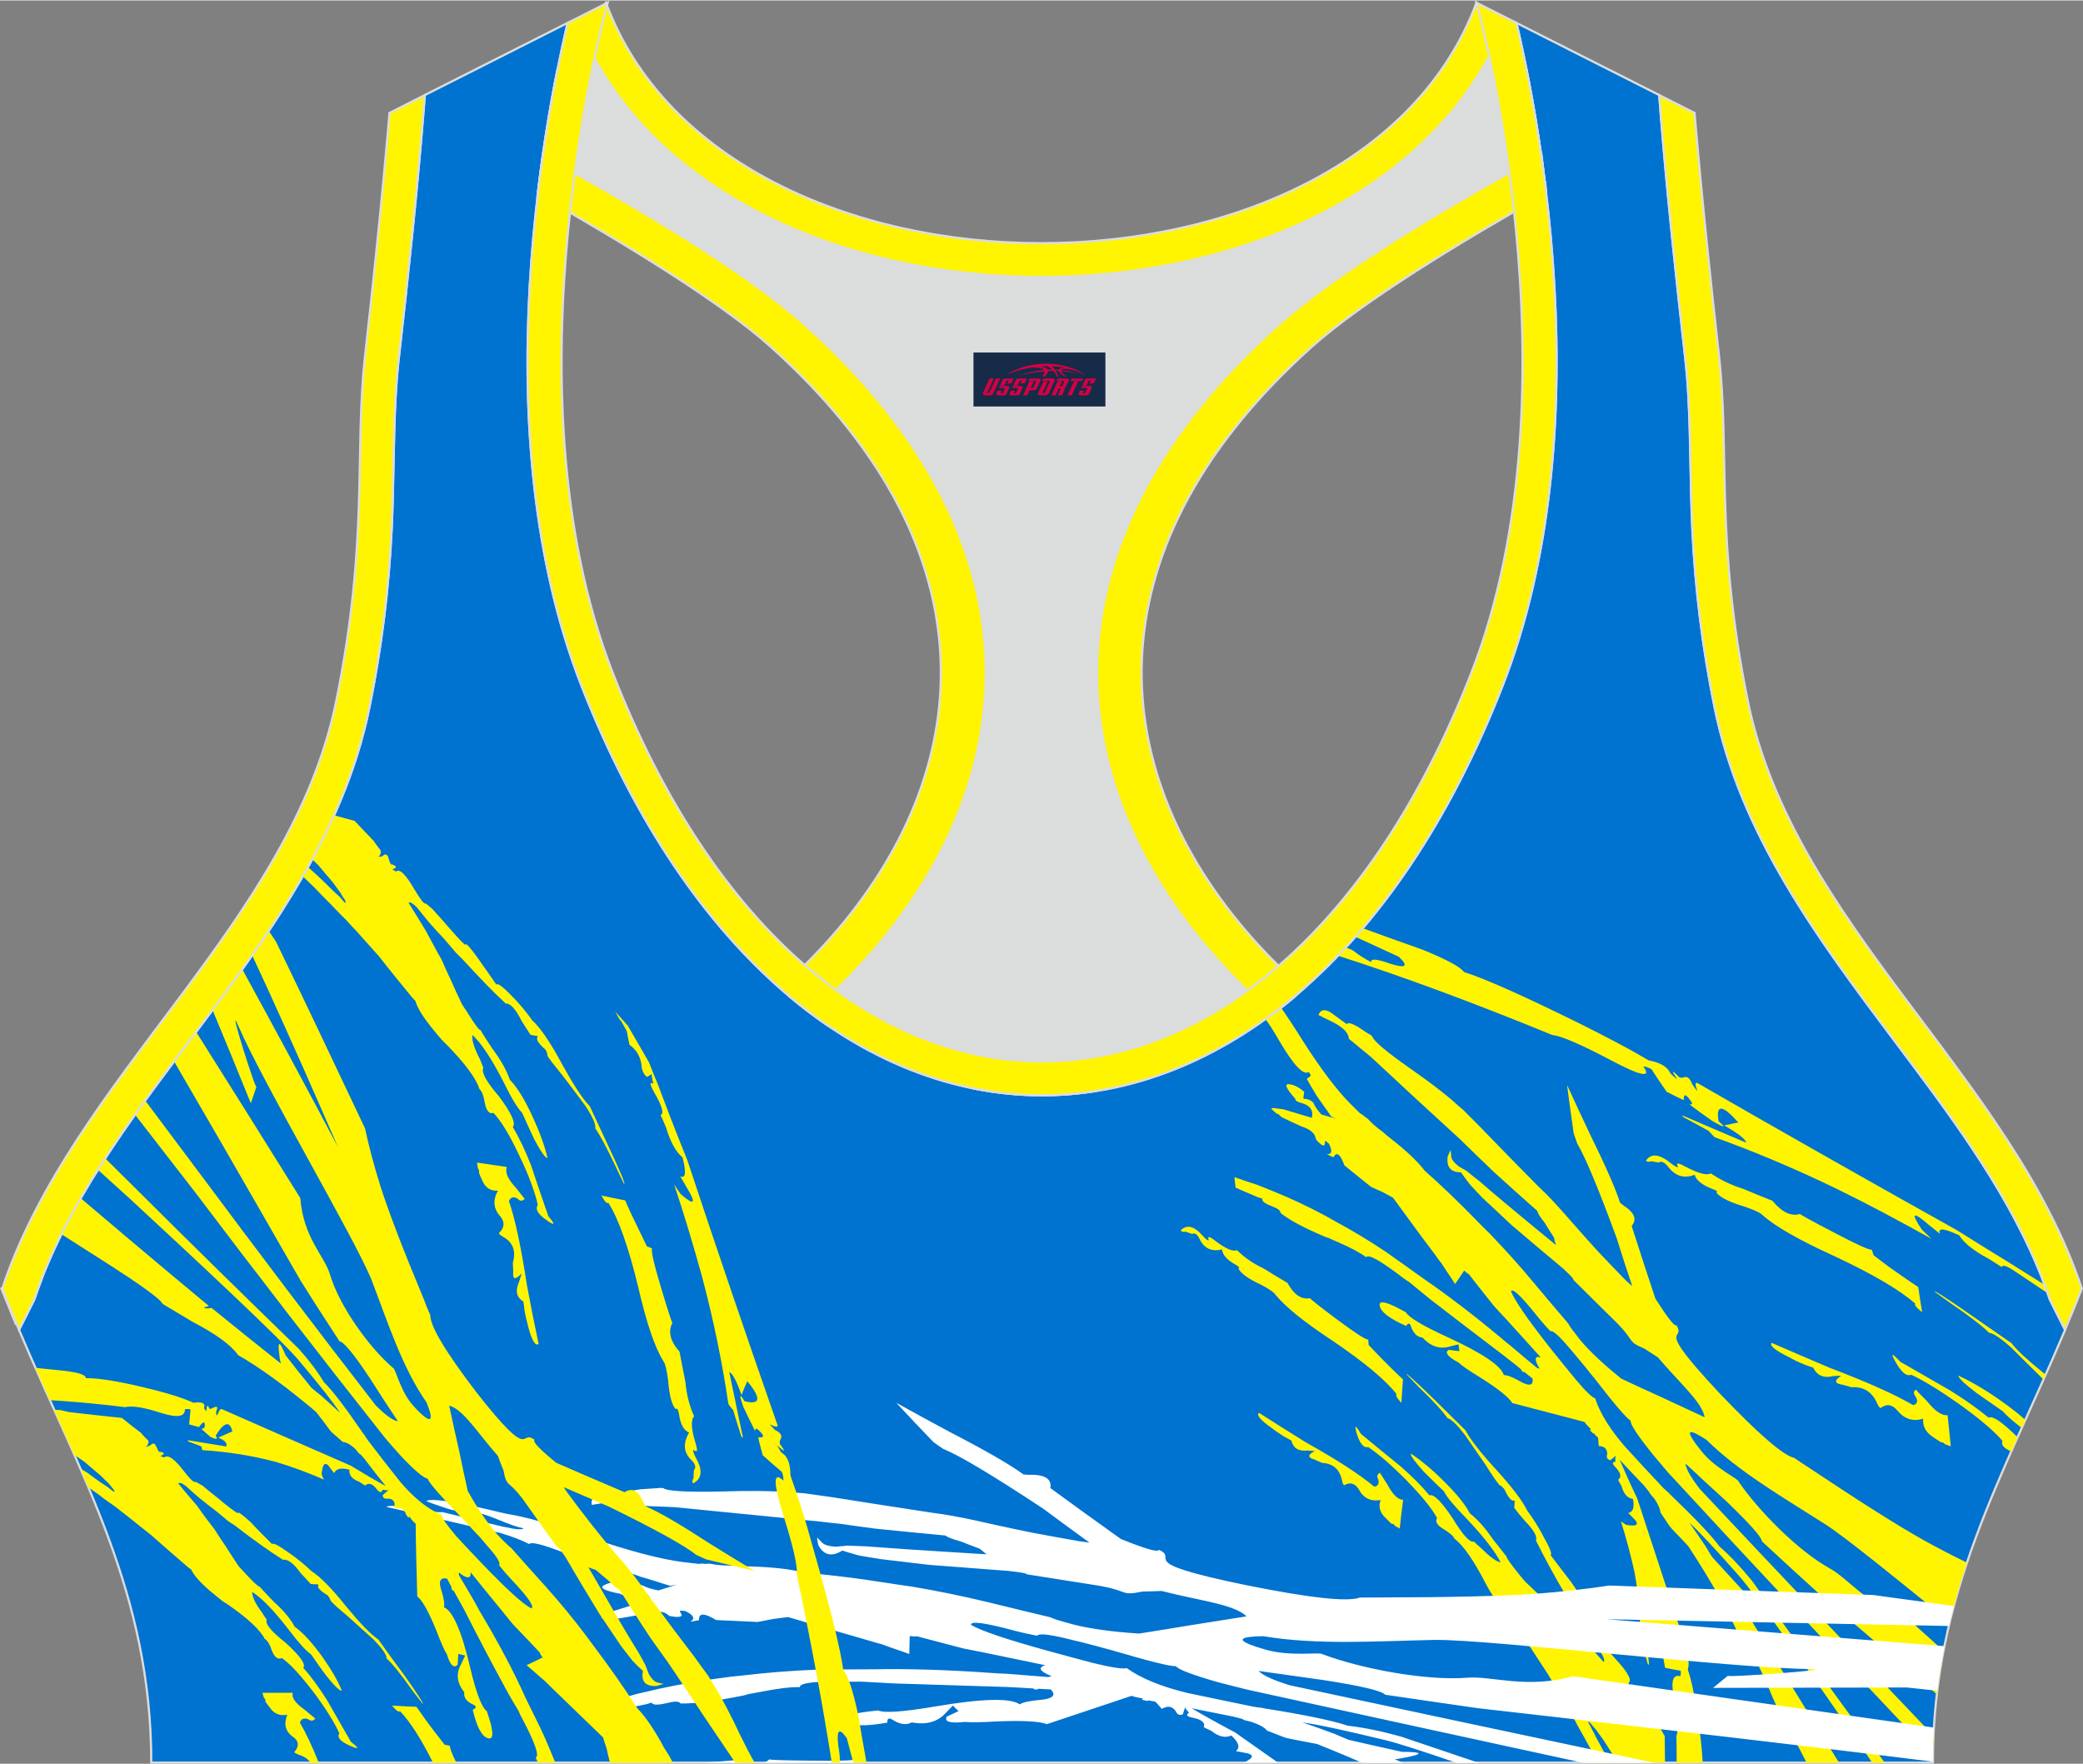 <?xml version="1.0" encoding="utf-8"?>
<!-- Generator: Adobe Illustrator 24.0.1, SVG Export Plug-In . SVG Version: 6.00 Build 0)  -->
<svg xmlns="http://www.w3.org/2000/svg" xmlns:xlink="http://www.w3.org/1999/xlink" version="1.1" id="图层_1" x="0px" y="0px" width="378.8px" height="320.8px" viewBox="0 0 378.95 320.77" enable-background="new 0 0 378.95 320.77" xml:space="preserve">
<rect x="0" y="0" width="378.95" height="320.77" fill="#808080" stroke="none"/>
<g>
	
		<path fill-rule="evenodd" clip-rule="evenodd" fill="#0072CF" stroke="#DCDDDD" stroke-width="0.4" stroke-miterlimit="22.926" d="   M275.88,4.09l25.98,13.13l0.3,3.74c1.19,14.71,2.78,29.47,4.44,44.13c0.27,2.35,0.45,4.72,0.58,7.08   c0.43,7.96,0.33,15.95,0.71,23.93c0.52,11,1.86,21.69,4.05,32.49c4.72,23.22,18.82,42.1,32.73,60.65   c9.62,12.83,19.79,26.21,26.01,41.09c0.82,1.96,1.57,3.94,2.24,5.95l2.78,5.55c-11.28,26.72-24.06,47.88-24.06,78.74H189.83h-0.52   H27.52c0-30.86-12.78-52.02-24.06-78.74l2.78-5.55c5.76-17.31,17.41-32.6,28.24-47.05c10.28-13.7,20.75-27.66,27.41-43.56   c2.31-5.52,4.13-11.22,5.32-17.09c2.19-10.79,3.53-21.49,4.05-32.49c0.38-7.97,0.28-15.97,0.71-23.93   c0.13-2.37,0.31-4.73,0.58-7.08c1.66-14.66,3.25-29.42,4.44-44.13l0.3-3.74l25.98-13.13c-0.37,1.57-0.71,3.15-1.05,4.71   c-1.78,8.29-3.18,16.69-4.21,25.1c-2.93,23.86-3.13,49.43,2.32,72.94c1.4,6.05,3.2,12.02,5.46,17.81   c38.8,99.35,128.77,99.35,167.57,0c2.26-5.79,4.06-11.76,5.46-17.81c5.45-23.5,5.26-49.08,2.32-72.94   c-1.03-8.41-2.43-16.81-4.21-25.1C276.59,7.24,276.25,5.67,275.88,4.09z"/>
	<g>
		<path fill-rule="evenodd" clip-rule="evenodd" fill="#FFF500" d="M371.74,250.87c-0.22-0.23-0.37-0.38-0.44-0.46    c-1.83-1.76-3.57-3.52-5.36-5.3c-1.99-1.78-3.36-2.69-4.07-2.74c-1.2-1.19-3.53-3-7.06-5.41c-0.95-0.69-1.95-1.39-2.91-2.11    c0-0.22,2.03,1.09,6.14,3.93c2.62,1.82,5.23,3.65,7.89,5.47c1.06,1.39,3.12,3.25,6.03,5.59l0.16,0.12L371.74,250.87L371.74,250.87    z M368.45,258.21c-1.23-1.11-2.79-2.32-4.66-3.63c-2.86-2-5.4-3.45-7.51-4.41c-0.04,0.39,1.08,1.45,3.32,3.17    c1.58,1.11,3.2,2.21,4.77,3.32c0.62,0.73,1.77,1.74,3.41,3.02L368.45,258.21L368.45,258.21z M367.03,261.36    c-2.84-2.81-4.6-3.98-5.24-3.54c-1.91-1.56-4.19-3.21-6.93-4.91c-3.07-1.76-6.14-3.52-9.17-5.28c-1.62-1.76-1.83-1.63-0.66,0.35    c1,1.69,1.87,2.37,2.66,2.02c2.24,1.04,5.19,2.84,8.76,5.36c3.74,2.69,6.35,4.91,7.85,6.67c-0.31,0.69,0.22,1.33,1.59,1.93    C366.26,263.09,366.65,262.23,367.03,261.36z"/>
		<path fill-rule="evenodd" clip-rule="evenodd" fill="#FFF500" d="M301.77,211.4L301.77,211.4c-0.46-0.07-0.95-0.15-1.37-0.24    c-0.42,0.17-0.79,0.13-0.95-0.11c0.91-1.37,2.45-1.22,4.52,0.48c0.75,0.59,1.16,0.8,1.33,0.67c-0.5-0.78-0.04-0.8,1.25-0.09    c2.41,1.28,3.99,1.69,4.69,1.26c1.74,1.19,3.74,2.15,5.85,2.8c1.79,0.74,3.53,1.48,5.36,2.19c1.74,2.11,3.45,2.89,5.02,2.39    c0.08,0.15,2.12,1.28,6.19,3.39c4.11,2.17,6.43,3.21,6.89,3.13c0.04,0.24,0.12,0.46,0.21,0.67c0,0.09,0.04,0.2,0.12,0.35    c0.87,0.69,1.83,1.37,2.7,2.04c1.95,1.37,3.69,2.61,5.4,3.73c0.21,1.54,0.46,3.06,0.71,4.58c-1.08-0.85-1.45-1.37-1.25-1.56    c-2.78-2.47-7.72-5.38-14.94-8.75c-6.23-2.84-10.54-5.3-12.87-7.38c-0.37-0.41-1.49-0.93-3.36-1.56c-2.62-0.78-4.28-1.61-5.02-2.5    c0.33-0.17,0-0.43-0.87-0.74c-1.74-0.69-2.82-1.54-3.07-2.52c-1.95,0.74-3.57,0.24-4.86-1.5    C302.77,211.32,302.23,211.08,301.77,211.4z"/>
		<path fill-rule="evenodd" clip-rule="evenodd" fill="#FFF500" d="M332.86,248.74L332.86,248.74c6.97,2.65,12.04,4.93,15.19,6.8    c0.75-0.2,0.91-0.69,0.5-1.48c-0.46-0.56-0.5-1.02,0-1.35c0.62,0.72,1.33,1.41,2.03,2.11c1.45,1.82,2.74,2.67,3.74,2.54    c0.17,1.89,0.42,3.78,0.58,5.67c-0.37-0.13-0.71-0.26-1.08-0.39c-0.12-0.09-0.17-0.2-0.33-0.3c-0.17-0.02-0.33-0.04-0.46-0.09    c-0.46-0.3-0.91-0.61-1.37-0.91c-1.33-0.87-1.91-2-1.79-3.34c-1.83,0.56-3.36,0.09-4.69-1.48c-0.95-1.13-1.99-1.28-3.03-0.46    c-0.25-0.07-0.42-0.35-0.66-0.87c-0.91-2.08-2.49-3.06-4.65-2.91c-0.58-0.15-1.08-0.3-1.62-0.46c-1.49-0.2-1.58-0.76-0.25-1.65    c-0.54,0.04-1.04,0.07-1.49,0.09c-1.66,0.41-2.91-0.09-3.61-1.54c-0.54-0.17-1.04-0.37-1.58-0.56c-1.08-0.43-2.03-0.89-2.86-1.37    c-2.53-1.24-3.57-2.11-3.11-2.58C325.81,245.73,329.33,247.25,332.86,248.74z"/>
		<path fill-rule="evenodd" clip-rule="evenodd" fill="#FFF500" d="M354.7,294.97c-9.48-7.68-18.61-15.13-22.5-17.68    c-7.64-4.88-15.77-9.55-21.75-15.44c-2.78-1.8-4.69-2.61-0.87,2.11c2.41,3.04,6.73,5.01,6.68,5.43    c3.57,5.25,10.79,12.61,16.56,15.81c3.53,1.91,6.52,6.53,14.03,8.97c2.23,2.01,4.47,4.02,6.71,6.03c-0.5,2.57-0.91,5.2-1.22,7.9    c-11.42-9.76-20.48-17.43-21.05-17.93c-3.61-3.28-7.22-6.56-10.75-9.86c-0.04-0.76-2.2-3.17-6.43-7.25    c-2.53-2.3-5.02-4.6-7.47-6.9c0.04,0.93,0.95,2.48,2.62,4.65c14.03,14.96,28.25,29.92,42.49,44.86c-0.04,0.82-0.06,1.66-0.08,2.5    c-0.81-0.47-1.62-0.93-2.43-1.4c-15.44-16.35-30.76-32.7-45.83-49.04l0,0c-0.95-1.11-1.87-2.21-2.82-3.34    c-2.66-3.34-4.03-5.36-3.94-6.04c-0.79-0.46-2.95-3-6.52-7.62c-0.54-0.63-1.04-1.26-1.54-1.91c-0.58-0.72-1.2-1.43-1.79-2.15    c-0.46-0.54-0.91-1.11-1.41-1.67c-1.83-2.15-2.91-3.1-3.32-2.91c-0.46-0.46-0.87-0.93-1.29-1.41c-0.37-0.39-0.66-0.78-1-1.19    c-2.99-3.73-4.57-5.3-4.9-4.67c0.66,1.65,2.99,5.06,7.06,10.23c1.54,1.91,3.07,3.82,4.65,5.73c1.87,2.24,3.11,3.41,3.61,3.52    c0.87,2.67,2.66,5.58,5.4,8.75c2.32,2.54,4.65,5.06,7.02,7.58c0.37,0.33,0.71,0.63,1.04,0.93c0.04,0.09,0.12,0.17,0.21,0.24    c4.48,4.3,7.51,7.47,8.97,9.47c1.87,1.63,3.82,3.69,5.85,6.17c8.08,11.06,16.16,22.11,24.2,33.15h-2.27    c-9.16-13.36-21.04-30.38-24.25-34c-4.44-5.02-7.43-8.23-9.01-9.66c0.87,1.28,1.87,2.69,2.91,4.26c0.46,0.69,0.79,1.39,1.29,2.06    c1.87,2.08,3.82,4.15,5.69,6.21c2.91,1.98,2.66,2.26-0.71,0.85c-0.29-0.13-0.66-0.28-0.87-0.43c3.11,5.1,6.23,10.2,9.38,15.31    c-0.21,0.8-0.21,1.28-0.08,1.43c0.12-0.28,0.29-0.56,0.42-0.87c3.06,4.95,6.13,9.9,9.19,14.85h-5.91    c-1.69-3.38-3.04-5.8-3.66-6.26c-0.95-2.13-1.95-4.28-2.86-6.43c-1.91-4.75-3.74-8.08-5.52-9.9c-1.79-4.04-4.4-8.81-7.89-14.33    c-0.58-0.89-1.08-1.71-1.62-2.52c-0.95-1.02-1.95-2.06-2.95-3.1c-0.17-0.2-0.33-0.39-0.5-0.61c-0.54-0.8-1.08-1.61-1.62-2.43    c0-0.56-0.37-1.39-1.08-2.47c-0.29-0.3-0.5-0.59-0.75-0.87c-0.08-0.11-0.12-0.24-0.21-0.37c-0.29-0.37-0.58-0.74-0.91-1.13    c-1.49-1.56-2.99-3.13-4.44-4.71c0.71,1.67,1.74,4.02,3.2,7.06c2.78,8.53,5.6,17.04,8.39,25.55c0.21,0.35-0.08,0.59-0.95,0.72    c-0.12,0.02-0.25,0.04-0.33,0.07c0.25,0.09,0.5,0.17,0.79,0.26c0.87-0.13,1.12,0.11,0.71,0.69c-0.37,0.48-0.37,0.74-0.08,0.78    c0.5,0.41,0.37,0.54-0.29,0.41c-0.17-0.02-0.33-0.07-0.46-0.11c0.21,0.2,0.37,0.39,0.54,0.56c0.95-0.09,1.25,0.65,0.87,2.19    c0.62,1.76,1.16,4.26,1.66,7.49c0.59,3.88,0.94,7.02,1.05,9.45h-4.74c0.01-1.62-0.01-3.26-0.04-4.91    c0.46-1.17,0.33-3.37-0.37-6.62c-0.71-3.21-0.33-4.62,1.08-4.21l0,0c0.08-0.26,0.12-0.59,0.08-0.98    c-0.95-0.17-1.91-0.37-2.86-0.56c-0.12-0.61-0.21-1.24-0.33-1.87c1.2-0.46,1.25-0.78,0.25-0.98c-0.25-0.04-0.42,0.11-0.54,0.46    c-0.46-0.69-0.91-1.39-1.33-2.08c-0.42-1.22-0.29-1.48,0.33-0.82c2.74-0.83,3.07-1.74,1.08-2.74c-0.5,0.74-0.95,1.48-1.37,2.21    c-0.46-1.37-0.95-2-1.54-1.89c0.17,2.39,0.29,4.78,0.54,7.14c-0.08,0-0.17-0.02-0.21-0.04c-0.25-0.87-0.5-1.74-0.75-2.63    c-0.21-0.11-0.46-0.24-0.66-0.37l0,0c0.12-4.73-0.21-9.29-1-13.68c-0.71-3.23-1.54-6.34-2.49-9.34c0.29,0.22,0.62,0.43,0.95,0.63    c2.08,0.37,2.53-0.09,1.2-1.32c-0.29-0.28-0.54-0.56-0.83-0.85c0.87-0.13,1.16-0.98,0.87-2.54c-1-0.13-1.7-0.91-2.08-2.34    c-0.25-0.37-0.42-0.76-0.62-1.15c0.66-0.48,0.5-1.22-0.46-2.26c-0.66-0.65-0.66-0.98-0.04-1c0-0.3-0.04-0.61,0-0.91    c0.04-0.04,0.08-0.11,0.12-0.17c-0.04,0-0.04,0-0.08-0.02c-0.29,0.28-0.62,0.54-0.95,0.8c-0.58-0.11-0.75-0.5-0.58-1.15    c0-0.89-0.5-1.39-1.54-1.43c-0.04-0.5-0.08-1-0.12-1.5c-0.29-0.28-0.58-0.56-0.83-0.85c0,0.04-0.04,0.07-0.04,0.09    c-0.25-0.22-0.46-0.46-0.66-0.69c0.04-0.04,0.12-0.04,0.29-0.02c-0.25-0.3-0.54-0.61-0.87-0.93c-0.12-0.15-0.25-0.3-0.37-0.48    c-4.36-1.13-8.76-2.28-13.12-3.43c-0.62-1.02-2.53-2.58-5.89-4.69l0,0c-1.95-1.19-3.28-2.08-3.9-2.69    c-1.95-1.04-2.57-1.82-1.79-2.3c0.66,0.09,1.29,0.17,1.95,0.24c-0.04-0.41-0.08-0.82-0.17-1.24c-0.5,0.13-1.08,0.26-1.58,0.39    c-1.79,0.54-3.45,0-4.98-1.63c-0.95-0.09-1.62-0.74-2.08-2.02c-0.21-0.65-0.5-0.67-0.87-0.09c-3.03-1.32-4.61-2.56-4.82-3.67    c-0.21-1.13,1.41-0.72,4.77,1.19c0.54,0.93,2.99,2.41,7.35,4.41c6.48,2.97,10,5.32,10.46,7.01c0.58-0.02,1.58,0.35,2.99,1.15    c1.66,0.93,2.41,0.76,2.24-0.52c-0.5-0.37-0.95-0.76-1.41-1.15c-0.08,0-0.17-0.02-0.25-0.04c-0.29-0.13-0.42-0.3-0.42-0.48    c-0.42-0.33-0.79-0.65-1.2-0.98c-0.66-0.5-1.29-1-1.91-1.5c-4.52-3.43-9.01-6.86-13.45-10.29c-1.25-1.02-2.53-2.06-3.78-3.1    c-0.37-0.22-0.66-0.43-1-0.67c-4.19-3.21-6.43-4.49-6.85-3.86c-1.08-0.82-2.82-1.74-5.11-2.74c-0.58-0.24-1.12-0.48-1.66-0.74    c-0.25-0.07-0.42-0.13-0.62-0.2c-3.82-1.61-6.56-3.06-8.18-4.36c0-0.35-0.29-0.65-0.87-0.93c-0.25-0.11-0.54-0.22-0.75-0.33    c-1.29-0.48-1.83-0.93-1.7-1.37c-0.25-0.07-0.46-0.13-0.71-0.2c-1.37-0.59-2.78-1.17-4.15-1.78c-0.08-0.63-0.17-1.26-0.21-1.91    c1.37,0.48,2.78,0.96,4.19,1.41c0.95,0.39,1.91,0.78,2.86,1.15c3.07,1.24,6.31,2.74,9.55,4.49c0.58,0.33,1.16,0.65,1.74,0.98    c2.99,1.61,6.06,3.45,9.22,5.56c1.16,0.85,2.37,1.67,3.53,2.5c1.04,0.76,2.12,1.52,3.15,2.26c4.48,3.08,9.26,6.71,14.24,10.88    c0.58,0.5,1.2,1,1.83,1.5c1.54,1.32,3.11,2.63,4.69,3.93c0.17,0.07,0.33,0.13,0.54,0.2c-0.95-1.52-0.95-2.24-0.17-2.15    c0.12,0.04,0.25,0.07,0.37,0.09c-2.12-2.32-4.23-4.65-6.31-6.97c-0.79-0.82-1.54-1.65-2.28-2.47c-1.54-1.91-3.03-3.82-4.52-5.73    c-0.21-0.09-0.5-0.3-0.83-0.65c-0.54,0.83-1.12,1.65-1.66,2.45c-0.25-0.37-0.5-0.76-0.75-1.15c-0.58-0.85-1.16-1.71-1.7-2.58    c-0.42-0.52-0.83-1.04-1.16-1.56c-2.62-3.45-5.15-6.93-7.68-10.4c-0.66-0.35-1.29-0.69-1.91-1.04c-0.71-0.3-1.45-0.63-2.12-0.96    c-1.62-1.28-3.2-2.58-4.82-3.89c-0.75-2.06-1.41-2.56-1.99-1.48c-0.37-0.13-0.66-0.28-0.95-0.43c-0.08-0.02-0.17-0.07-0.21-0.11    c0.04,0,0.12,0,0.21-0.02c0.66-0.07,0.75-0.69,0.12-1.91c-0.17-0.11-0.29-0.22-0.42-0.35c-0.21-0.24-0.33-0.17-0.29,0.15    c0,0.85-0.54,0.69-1.58-0.5c-0.08-0.15-0.12-0.33-0.17-0.5c-0.25-0.83-1.08-1.45-2.53-1.93c-1.25-0.56-2.45-1.13-3.61-1.69    c-0.25-0.2-0.42-0.39-0.62-0.59c-0.04,0.02-0.12,0.02-0.17,0.02c-0.37-0.3-0.75-0.61-1.08-0.93c0-0.17,0.33-0.2,1-0.09    c0.37,0.07,0.75,0.11,1.16,0.15c1.74,0.52,3.49,1.04,5.19,1.56c0.37-1.39-0.33-2.3-2.03-2.74c-0.71-0.2-1-0.43-0.95-0.69    c-1.66-1.89-2.08-2.78-1.16-2.69c0.87,0.09,1.83,0.56,2.78,1.41c-0.08,0.39-0.12,0.78-0.17,1.15c0.04,0.04,0.08,0.09,0.17,0.11    c0.46-0.02,0.87,0.11,1.29,0.41c0.08,0.09,0.21,0.15,0.33,0.22c0.25,0.69,0.79,1.43,1.49,2.21c0.87,0.26,1.79,0.52,2.7,0.78    c-0.33-0.13-0.62-0.26-0.91-0.41c-0.25-0.35-0.5-0.69-0.71-1.04c-0.29-0.35-0.5-0.69-0.75-1.04c-0.46-0.61-0.87-1.24-1.29-1.87    c-0.58-0.96-1.16-1.91-1.7-2.89c0.12-0.11,0.29-0.22,0.46-0.33c0.08-0.09,0.21-0.2,0.29-0.3c-0.12-0.2-0.25-0.41-0.37-0.63    c-1,0.69-2.82-1.28-5.52-5.91c-1.02-1.76-1.81-3-2.39-3.69c0.95-0.68,1.9-1.39,2.84-2.13c1.19,1.71,2.54,3.76,4.03,6.15    c3.32,5.19,6.23,8.99,8.63,11.4c0.58,0.56,1.12,1.13,1.7,1.67c0.08,0.09,0.21,0.15,0.33,0.22c0,0,0.04,0,0.08,0    c0.08,0.11,0.21,0.22,0.33,0.3c0.17,0.15,0.37,0.28,0.58,0.41c0.25,0.24,0.5,0.48,0.71,0.72c0.5,0.5,1.2,1.09,2.16,1.78    c0.37,0.35,0.75,0.69,1.2,1.02c2.99,2.32,5.11,4.32,6.39,6.01c3.11,2.76,6.23,5.75,9.38,8.99c0.79,0.82,1.62,1.65,2.45,2.45    c2.7,2.82,5.44,5.82,8.05,8.99c2.08,2.45,4.11,4.91,6.23,7.36c0.17,0.3,0.33,0.59,0.54,0.87c0.58,0.76,1.16,1.52,1.74,2.26    c1.74,2.06,4.23,4.36,7.35,6.9c2.32,1.09,4.65,2.17,7.06,3.26c2.7,1.26,5.44,2.52,8.14,3.78c-0.42-2.69-4.69-6.38-8.51-10.9    c-0.83-0.52-1.66-1.06-2.49-1.61c-2.99-1.22-1.79-1.3-4.44-4.1c-0.08-0.07-0.17-0.15-0.21-0.24c-2.78-2.74-5.56-5.47-8.3-8.21    c0,0,0.04,0,0.08,0c0-0.17-0.66-0.85-1.91-2.02c-3.11-2.61-6.23-5.21-9.3-7.84c-1.79-1.67-3.57-3.34-5.36-5.02    c-0.79-0.82-1.58-1.65-2.32-2.47c-0.54-0.72-1.08-1.43-1.58-2.15c-1.87,0-2.66-0.96-2.41-2.87c0.17-0.39,0.33-0.78,0.54-1.19    c0.04,0.43,0.08,0.87,0.12,1.28c0.08,0.5,0.54,1.04,1.29,1.67c0.5,0.3,1,0.59,1.49,0.87c0.71,0.59,1.45,1.17,2.2,1.74    c1.54,1.32,3.03,2.63,4.61,3.93c3.11,2.61,6.27,5.21,9.46,7.82c-0.17-0.46-0.29-0.91-0.37-1.37c-0.58-0.87-1.12-1.76-1.66-2.65    c-0.91-1.13-1.33-1.85-1.37-2.19c-2.7-2.39-5.36-4.78-8.01-7.19c-1.29-1.24-2.57-2.48-3.86-3.73c-0.71-0.69-1.45-1.39-2.16-2.11    c-5.48-4.99-10.88-9.99-16.23-14.98c-1.37-1.11-2.7-2.21-4.03-3.32c-0.04-1.11-1.12-2.15-3.15-3.15    c-0.83-0.39-1.62-0.78-2.37-1.17c0.33-0.98,1.08-1.13,2.2-0.48c1,0.72,1.95,1.43,2.95,2.15c0.17-0.35,0.83-0.2,1.99,0.46    c0.46,0.3,0.91,0.61,1.37,0.91c0.33,0.22,0.66,0.43,1.08,0.65c0.04,0.09,0.12,0.17,0.21,0.24c0.25,0.83,2.53,2.74,6.81,5.75    c3.11,2.17,5.69,4.1,7.68,5.8c0.62,0.59,1.29,1.17,1.99,1.74c1,1.02,2.03,2.04,3.03,3.04c3.57,3.69,7.14,7.36,10.79,11.03    c1.37,1.24,2.86,2.84,4.61,4.82c0.75,0.85,1.45,1.67,2.2,2.5c1.29,1.45,2.57,2.91,3.9,4.36c1.66,1.78,3.4,3.56,5.11,5.32    c0.37,0.35,0.75,0.69,1.16,1.04c-1-2.93-1.95-5.86-2.86-8.81c-3.36-9.14-5.77-14.83-7.14-17.11c-0.21-0.63-0.46-1.26-0.66-1.89    c-0.42-2.93-0.83-5.86-1.2-8.79c1.33,2.93,2.7,5.84,4.07,8.75c2.86,5.82,4.73,10.03,5.56,12.64c0.17,0.15,0.29,0.3,0.5,0.43    c2.12,1.35,2.66,2.63,1.62,3.82c1.41,4.43,2.86,8.84,4.32,13.24c2.28,3.54,3.53,5.15,3.82,4.8c1.91,3.26-4.52-0.82,7.85,12.4    c7.06,7.4,11.58,11.31,13.57,11.75c0.87,0.61,1.83,1.22,2.74,1.82c9.05,6.04,15.94,10.4,20.67,13.07    c2.82,1.55,5.47,2.94,8.03,4.17C356.65,287.69,355.59,291.28,354.7,294.97L354.7,294.97z M302.91,320.57    c-0.02-1.61-0.04-3.23-0.06-4.84c-0.83-1.41-1.62-2.82-2.45-4.23c-0.29-0.43-0.66-0.89-1-1.35c-0.25-0.5-0.66-0.63-1.33-0.37    c-0.08,0.04-0.17,0.09-0.17,0.13c0.08-0.22,0.17-0.43,0.29-0.67c0.54-0.3,0.58-0.63,0.25-0.98c-0.17-0.11-0.33-0.24-0.46-0.37    c-0.62-0.37-0.91-0.65-0.66-0.85c-0.12-0.74-0.33-0.89-0.71-0.46c-0.04,0.09-0.12,0.15-0.17,0.22c-0.12-0.24-0.12-0.48-0.17-0.72    c0.66-0.46-0.04-1.85-2.2-4.19c-1.33-1.43-1.95-2.28-1.79-2.54c0-0.04,0-0.09,0-0.15c-0.04-0.04-0.08-0.09-0.08-0.15    c-0.21-0.37-0.37-0.76-0.5-1.15c-0.71-1.13-1.41-2.26-2.08-3.41c-0.54-0.82-1.04-1.65-1.54-2.5l0,0    c-0.29-0.54-0.58-1.09-0.87-1.65c0,0,0.04,0,0.08,0c0.25-0.02-0.25-0.93-1.54-2.74c-1.25-1.61-2.49-3.21-3.69-4.82    c0.33,0,0.04-1.04-1.12-3.06c-0.91-1.82-1.99-3.5-3.11-5.02c-0.87-1.8-2.82-4.34-5.81-7.62c-2.78-3.04-4.57-5.36-5.4-6.95    c-1.99-1.98-3.99-3.95-6.02-5.95c-3.2-3.08-4.77-4.52-4.77-4.32c0.75,0.76,1.45,1.52,2.16,2.26c2.74,2.63,4.52,4.56,5.36,5.8    c0.62,0.11,1.66,1.11,3.11,2.97c1.29,1.82,2.49,3.65,3.78,5.47c1.33,2.11,2.2,3.36,2.62,3.78c0.12,0,0.29,0.11,0.42,0.28    c0.12,0.13,0.25,0.24,0.37,0.35c0.71,1.52,1.29,2.24,1.74,2.13c0.04,0.02,0.08,0.02,0.17,0.02c-0.04,0.43-0.04,0.87-0.08,1.3    c0.58,0.78,1.2,1.54,1.87,2.3c1.62,1.67,2.37,2.89,2.08,3.65c1.41,2.84,3.2,6.19,5.44,9.99c0.25,0.48,0.5,0.96,0.75,1.41    c0.54,0.87,1.08,1.74,1.62,2.58c0.71,1.26,1.45,2.5,2.2,3.73c0.62,0.93,1.2,1.85,1.87,2.76c0.54,0.93,0.66,1.48,0.42,1.61    c-1.33-1.48-2.62-2.95-3.9-4.45c-1.33-1.37-2.62-2.76-3.99-4.15c-1-0.98-2.12-1.95-3.11-2.95c-1.12-1-2.16-2-3.2-3    c-0.33-0.39-0.71-0.78-1-1.17c-1.79-2.21-2.57-3.37-2.45-3.45c-0.79-1.04-1.66-2.08-2.49-3.15c-1.37-2.02-2.74-3.58-4.19-4.71    c-0.87-1.67-2.49-3.65-4.86-5.97c-2.16-2.15-4.15-3.78-5.89-4.91c-0.08,0.37,0.71,1.45,2.37,3.3c1.2,1.19,2.41,2.39,3.65,3.56    c0.54,1.06,1.91,2.71,4.11,4.95c3.11,3.3,5.19,5.95,6.23,7.99c-0.79-0.13-1.99-1.02-3.61-2.63c-0.46-0.37-0.83-0.76-1.25-1.15    c-0.79,0.2-2.03-1.22-3.86-4.21c-2.08-3.13-3.53-4.54-4.23-4.19c-1.37-1.65-3.11-3.41-5.27-5.3c-2.41-1.95-4.82-3.93-7.22-5.91    c-1.04-1.78-1.25-1.69-0.66,0.24c0.58,1.67,1.25,2.39,1.99,2.17c1.83,1.22,4.15,3.19,6.85,5.93c2.86,2.91,4.73,5.23,5.69,6.99    c-0.42,0.63,0,1.32,1.29,2.08c1.04,0.63,1.66,1.19,1.87,1.67c1.62,1.22,3.49,3.93,5.69,8.16c0.17,0.35,0.37,0.67,0.54,1    c0.5,0.78,0.95,1.56,1.45,2.32c1.41,2.24,2.66,3.73,3.74,4.52c0.12,0.26,0.25,0.5,0.42,0.74c1.74,2.65,3.45,5.3,5.19,7.95    c1.04,1.76,2.08,3.5,3.11,5.23c0.42,0.8,0.91,1.61,1.41,2.41c0.33,0.72,0.75,1.43,1.12,2.15c0.25,0.46,0.5,0.89,0.75,1.32    c0.66,1.22,1.33,2.43,1.99,3.63c0.21,0.43,0.42,0.86,0.63,1.28h2.05c-0.23-0.52-0.45-1.04-0.69-1.57    c-0.54-0.96-1.04-1.91-1.58-2.89c-0.21-0.5-0.5-1.02-0.79-1.54c-0.21-0.39-0.37-0.78-0.62-1.17c-0.04-0.11-0.08-0.22-0.04-0.33    c0.08,0.13,0.25,0.24,0.37,0.35c0.33,0.41,0.66,0.83,1.04,1.22c0.46,0.63,0.87,1.24,1.33,1.85c0.75,1.17,1.49,2.34,2.24,3.5    l0.3,0.59h8.66V320.57z M237.63,262.34c-2.91-1.8-5.77-3.6-8.59-5.41c-0.5,0.37,0.21,1.3,2.28,2.74c0.66,0.52,1.45,1.04,2.28,1.58    c0.46,0.24,0.91,0.48,1.33,0.72c0.33,1.39,1.33,2,2.95,1.82c0.42,0.04,0.87,0.07,1.33,0.09c-1.33,0.67-1.37,1.19-0.04,1.56    c0.42,0.2,0.87,0.39,1.33,0.59c2.03,0.13,3.24,1.19,3.65,3.23c0.08,0.48,0.25,0.76,0.37,0.85c1.12-0.63,2.03-0.35,2.7,0.78    c0.83,1.58,2.16,2.21,3.94,1.91c-0.42,1.22-0.12,2.3,0.91,3.26c0.33,0.35,0.66,0.67,1,1c0.12,0.04,0.25,0.09,0.46,0.13    c0.08,0.11,0.21,0.22,0.29,0.33c0.25,0.15,0.54,0.3,0.83,0.46c0.17-1.74,0.37-3.47,0.62-5.23c-0.91,0.02-1.87-0.91-2.86-2.76    c-0.46-0.72-0.91-1.43-1.37-2.15c-0.5,0.24-0.62,0.65-0.29,1.22c0.17,0.78-0.04,1.22-0.75,1.3    C247.51,268.26,243.44,265.59,237.63,262.34L237.63,262.34L237.63,262.34L237.63,262.34z M216.88,224.39    c0.46-0.24,0.91,0.04,1.33,0.87c0.83,1.76,2.2,2.41,4.11,1.95c0.08,0.93,0.83,1.85,2.32,2.69c0.75,0.39,0.95,0.67,0.66,0.8    c0.46,0.89,1.83,1.87,4.03,2.89c1.54,0.8,2.45,1.43,2.7,1.85c1.79,2.19,5.19,4.95,10.3,8.32c5.81,3.93,9.76,7.21,11.75,9.79    c-0.25,0.15,0.04,0.67,0.87,1.58c0.08-1.41,0.17-2.84,0.29-4.28c-1.33-1.22-2.7-2.58-4.15-4.06c-0.71-0.72-1.37-1.43-2.08-2.17    c-0.04-0.15-0.04-0.26-0.04-0.33c-0.04-0.22-0.04-0.43-0.04-0.67c-0.46,0.04-2.32-1.17-5.69-3.67c-3.24-2.43-4.86-3.71-4.9-3.86    c-1.58,0.28-2.95-0.65-4.11-2.78c-1.49-0.89-2.99-1.78-4.44-2.69c-1.83-0.85-3.4-1.95-4.77-3.28c-0.71,0.33-2.03-0.26-3.99-1.74    c-1.04-0.82-1.41-0.85-1.12-0.07c-0.17,0.11-0.54-0.15-1.08-0.78c-1.58-1.8-2.91-2.15-4.03-1c0.17,0.26,0.46,0.33,0.91,0.22    C216.09,224.13,216.46,224.26,216.88,224.39L216.88,224.39L216.88,224.39z"/>
		<path fill-rule="evenodd" clip-rule="evenodd" fill="#FFFFFF" d="M247.74,320.57c-1.55-0.68-3.18-1.37-4.88-2.07    c-1.16-0.48-2.2-0.91-3.24-1.32c-1.7-0.33-3.45-0.65-5.06-0.98c-0.29-0.07-0.62-0.13-0.87-0.22c-1.08-0.41-2.12-0.82-3.2-1.24    c-0.37-0.52-1.25-1.04-2.74-1.56c-0.46-0.13-0.91-0.24-1.33-0.33c-0.17-0.07-0.33-0.15-0.42-0.24c-0.54-0.15-1.08-0.28-1.7-0.43    c-2.57-0.5-5.02-1-7.51-1.5c1.79,1.06,4.4,2.54,7.93,4.41c2.58,1.83,5.17,3.65,7.77,5.47h-6.2c1.96-0.91,1.95-1.54-0.08-1.83    c-0.46-0.09-0.87-0.17-1.37-0.26c0.83-0.65,0.5-1.61-0.83-2.84c-1.12,0.5-2.32,0.22-3.65-0.85c-0.46-0.22-0.91-0.43-1.37-0.65    c0.33-0.83-0.37-1.41-2.03-1.74c-1.04-0.2-1.25-0.5-0.66-0.91c-0.21-0.26-0.46-0.52-0.62-0.8c-0.04-0.07-0.04-0.13,0-0.22    c-0.04,0-0.04,0-0.04-0.02c-0.17,0.46-0.33,0.91-0.46,1.35c-0.62,0.24-1.04,0.02-1.33-0.65c-0.62-0.85-1.45-0.96-2.49-0.35    c-0.37-0.43-0.75-0.87-1.16-1.3c-0.46-0.09-0.91-0.17-1.33-0.26c0,0.04,0,0.09,0,0.13c-0.37-0.07-0.75-0.13-1.12-0.22    c-0.04-0.04,0.08-0.13,0.25-0.22c-0.5-0.09-1-0.2-1.49-0.3c-0.21-0.07-0.46-0.13-0.66-0.2c-5.15,1.72-10.25,3.43-15.4,5.15    c-1.29-0.52-4.32-0.69-9.05-0.5l0,0c-2.82,0.17-4.73,0.2-5.85,0.09c-2.7,0.3-3.78-0.02-3.32-0.96c0.71-0.33,1.41-0.65,2.16-1    c-0.37-0.33-0.71-0.67-1.04-1.02c-0.42,0.46-0.87,0.91-1.29,1.35c-1.49,1.63-3.49,2.21-6.19,1.72c-1,0.54-2.16,0.37-3.49-0.48    c-0.66-0.41-1-0.24-0.95,0.52c-4.07,0.72-6.52,0.65-7.39-0.26c-1-0.85,0.91-1.5,5.73-1.95c1.12,0.5,4.57,0.26,10.42-0.74    c8.59-1.45,13.7-1.56,15.32-0.37c0.54-0.37,1.79-0.65,3.78-0.82c2.24-0.2,2.91-0.83,1.87-1.89c-0.75-0.04-1.45-0.09-2.2-0.13    c-0.08,0.04-0.17,0.09-0.25,0.11c-0.42,0.07-0.66,0-0.71-0.17c-0.66-0.02-1.29-0.07-1.91-0.11c-0.95-0.04-1.95-0.09-2.86-0.15    c-6.93-0.22-13.78-0.43-20.63-0.65c-1.99-0.11-3.98-0.22-5.98-0.33c-0.5,0.02-0.95,0.02-1.45,0.02c-6.43-0.17-9.67,0.15-9.67,0.98    c-1.7-0.04-4.07,0.26-7.14,0.87c-0.75,0.15-1.49,0.28-2.24,0.41c-0.29,0.09-0.5,0.15-0.75,0.22c-5.06,1.04-8.97,1.52-11.54,1.48    c-0.25-0.33-0.71-0.41-1.54-0.28c-0.37,0.09-0.66,0.15-1.04,0.22c-1.66,0.39-2.53,0.35-2.7-0.11c-0.33,0.11-0.66,0.2-0.87,0.28    c-1.91,0.39-3.78,0.78-5.65,1.15c-0.54-0.5-1-1.02-1.49-1.54c1.79-0.48,3.57-0.98,5.4-1.48c1.29-0.28,2.57-0.59,3.82-0.89    c4.11-0.89,8.47-1.63,13.08-2.21c0.79-0.09,1.66-0.17,2.49-0.26c4.19-0.5,8.63-0.85,13.33-1.04c1.74,0,3.49-0.02,5.27-0.04    c1.58,0,3.2,0,4.82-0.02c6.68-0.13,13.91,0.11,21.71,0.67c0.91,0.07,1.91,0.11,2.86,0.15c2.45,0.2,4.9,0.39,7.35,0.59    c0.21-0.04,0.42-0.09,0.66-0.15c-1.95-0.8-2.49-1.41-1.54-1.87c0.12-0.04,0.21-0.09,0.37-0.13c-3.65-0.76-7.35-1.52-11-2.28    c-1.33-0.26-2.66-0.52-3.94-0.78c-2.82-0.74-5.65-1.48-8.43-2.21c-0.29,0.07-0.66,0.04-1.29-0.04c-0.04,1.09-0.04,2.17-0.08,3.26    c-0.5-0.17-1.04-0.35-1.54-0.54c-1.16-0.39-2.32-0.8-3.45-1.22c-0.75-0.2-1.49-0.41-2.2-0.63c-4.98-1.43-9.92-2.87-14.86-4.32    c-0.87,0.11-1.74,0.22-2.62,0.33c-1,0.2-1.95,0.39-2.91,0.56c-2.53-0.11-5.02-0.22-7.56-0.35c-2.16-1.32-3.2-1.32-3.11,0.02    c-0.46,0.09-0.87,0.17-1.29,0.24c-0.08,0.02-0.17,0.02-0.25,0.02c0.04-0.04,0.08-0.09,0.17-0.13c0.66-0.5,0.29-1.11-1.12-1.78    c-0.21-0.02-0.42-0.04-0.62-0.07c-0.42-0.04-0.46,0.07-0.25,0.35c0.58,0.76-0.12,0.98-1.99,0.61c-0.17-0.11-0.33-0.22-0.5-0.35    c-0.75-0.56-2.08-0.59-3.94-0.02c-1.66,0.28-3.36,0.56-4.98,0.85c-0.37-0.02-0.71-0.07-1.04-0.11c-0.08,0.04-0.12,0.09-0.17,0.13    c-0.62-0.02-1.16-0.07-1.74-0.11c-0.12-0.13,0.25-0.37,1-0.72c0.42-0.2,0.87-0.41,1.33-0.63c2.2-0.67,4.36-1.35,6.56-2.04    c-0.46-1.45-1.83-1.8-3.94-1.04c-0.83,0.26-1.37,0.28-1.45,0.02c-2.99-0.56-4.03-1.11-2.99-1.61c0.95-0.5,2.28-0.69,3.9-0.63    c0.21,0.39,0.33,0.78,0.54,1.17c0.08,0,0.17,0,0.25-0.02c0.46-0.3,1-0.48,1.62-0.48c0.17,0,0.33,0,0.5-0.02    c0.75,0.41,1.79,0.74,3.03,0.96c1.08-0.35,2.2-0.69,3.36-1.06c-0.42,0.09-0.83,0.15-1.25,0.22c-0.46-0.13-0.95-0.28-1.41-0.43    c-0.5-0.15-0.91-0.3-1.41-0.46c-0.87-0.26-1.74-0.52-2.62-0.78c-1.25-0.46-2.53-0.93-3.74-1.41c0.12-0.2,0.17-0.39,0.33-0.61    c0.08-0.15,0.08-0.3,0.17-0.46c-0.33-0.09-0.62-0.17-0.87-0.28c-0.62,1.24-3.82,0.72-9.67-1.56c-4.03-1.56-6.14-2.08-6.39-1.59    c-1.25-0.65-2.99-1.35-5.36-2.06l0,0c-0.42-0.07-0.79-0.15-1.12-0.24c-6.14-1.41-12.33-2.82-18.43-4.23    c-0.37-0.07-0.75-0.15-1.08-0.24c0.17-0.17,0.79-0.24,1.74-0.15c1.04,0.15,2.08,0.3,3.07,0.46c2.74,0.5,4.52,0.72,5.36,0.63    c3.65,0.89,7.35,1.78,11,2.65c0.17,0.04,0.33,0.07,0.5,0.09c1.87,0.43,2.99,0.5,3.28,0.22c-1.08-0.2-2.53-0.72-4.52-1.54    c-3.07-1.26-5.31-1.82-6.77-1.72c-0.42,0.26-1.83-0.02-4.11-0.85c-0.79-0.26-1.58-0.54-2.28-0.83c0.29-0.43,2.7-0.24,7.14,0.56    c2.49,0.59,5.06,1.17,7.56,1.76c3.24,0.48,8.39,1.93,15.4,4.41c6.89,2.34,12.41,3.8,16.56,4.34c0.95,0.11,1.91,0.22,2.86,0.33    c0.12,0,0.29,0,0.42-0.02c0.04-0.02,0.12-0.04,0.17-0.07c0.12,0.04,0.29,0.07,0.5,0.09c0.29,0,0.58-0.02,0.91-0.04    c0.42,0.07,0.79,0.13,1.2,0.2c0.83,0.11,1.95,0.17,3.4,0.15c0.62,0.04,1.29,0.09,1.95,0.13c4.61,0.11,8.14,0.48,10.54,1.15    c5.02,0.43,10.25,1.09,15.53,1.93c1.37,0.22,2.7,0.41,4.15,0.61c4.65,0.78,9.34,1.74,14.07,2.89c3.69,0.91,7.39,1.8,11.13,2.69    c0.33,0.15,0.71,0.3,1.08,0.43c1.08,0.33,2.16,0.63,3.28,0.93c3.07,0.76,7.02,1.3,11.79,1.61c3.07-0.48,6.1-0.98,9.13-1.48    c3.45-0.54,6.93-1.09,10.42-1.65c-2.16-2.19-8.76-2.89-15.44-4.62c-1.2,0.04-2.37,0.09-3.53,0.11c-3.78,0.8-2.62-0.07-7.06-0.91    c-0.12-0.02-0.25-0.04-0.37-0.09c-4.61-0.72-9.13-1.43-13.66-2.15c0,0,0.04-0.02,0.08-0.04c-0.17-0.15-1.25-0.33-3.24-0.56    c-4.9-0.37-9.76-0.74-14.53-1.11c-2.95-0.35-5.85-0.69-8.76-1.04c-1.33-0.22-2.7-0.43-4.03-0.67c-1.04-0.28-2.03-0.59-2.99-0.89    c-1.91,1.19-3.4,0.87-4.36-1c-0.12-0.46-0.17-0.91-0.25-1.39c0.33,0.35,0.66,0.69,1,1.02c0.46,0.37,1.25,0.61,2.41,0.67    c0.66-0.07,1.41-0.13,2.16-0.2c1.12,0.04,2.2,0.09,3.32,0.13c2.41,0.17,4.82,0.35,7.26,0.52c4.9,0.33,9.8,0.63,14.7,0.93    c-0.41-0.33-0.83-0.67-1.25-1.02c-1.16-0.43-2.32-0.87-3.4-1.3c-1.62-0.46-2.53-0.8-2.78-1.09c-4.28-0.41-8.59-0.82-12.83-1.26    c-2.12-0.28-4.19-0.56-6.31-0.87c-1.25-0.13-2.49-0.26-3.69-0.41c-8.84-0.87-17.68-1.74-26.53-2.63    c-2.16-0.09-4.28-0.17-6.39-0.26c-0.75-0.93-2.53-1.15-5.36-0.69c-1.08,0.2-2.2,0.37-3.28,0.54c-0.25-1.09,0.46-1.69,2.08-1.87    c1.49-0.02,3.03-0.04,4.52-0.07c-0.04-0.43,0.79-0.74,2.41-0.91c0.66-0.04,1.37-0.09,2.03-0.13c0.46-0.02,1-0.07,1.49-0.11    c0.12,0.02,0.29,0.04,0.46,0.04c0.75,0.56,4.4,0.76,10.75,0.61c4.69-0.15,8.59-0.11,11.79,0.09c1.04,0.09,2.08,0.17,3.15,0.24    c1.7,0.24,3.4,0.48,5.11,0.72c5.98,0.96,12.08,1.89,18.14,2.82c2.08,0.26,4.73,0.72,7.72,1.37c1.25,0.28,2.53,0.56,3.82,0.85    c2.2,0.48,4.44,0.96,6.77,1.43c2.82,0.52,5.6,1.04,8.51,1.54c0.62,0.09,1.2,0.17,1.79,0.24c-2.86-2.06-5.65-4.12-8.47-6.21    c-9.22-6.08-15.24-9.68-18.1-10.81c-0.62-0.41-1.25-0.85-1.83-1.28c-2.28-2.37-4.52-4.73-6.73-7.12c3.15,1.76,6.39,3.5,9.59,5.23    c6.56,3.39,11.08,5.99,13.53,7.79c0.25,0.02,0.54,0.04,0.79,0.07c2.99-0.13,4.4,0.67,4.11,2.41c4.23,3.1,8.51,6.19,12.83,9.27    c4.52,1.82,6.81,2.48,6.89,1.95c3.94,1.78-5.02,2.13,15.69,6.4c11.71,2.37,18.68,3.13,20.88,2.3c1.25,0,2.53,0,3.82-0.02    c12.58-0.02,22-0.24,28.19-0.67c4.82-0.37,9.3-0.87,13.37-1.5c15.98,0.59,32.01,1.15,47.99,1.72c3.44,0.47,8.9,1.22,14.71,2.01    c-0.32,1.2-0.63,2.41-0.91,3.63c-20.79-0.4-41.54-0.81-62.28-1.23c20.43,1.64,40.95,3.27,61.48,4.9    c-0.53,2.64-0.97,5.34-1.31,8.11l-5.5-0.59c-11.79,0.02-23.58,0.04-35.29,0.07c0.87-0.74,1.83-1.48,2.74-2.24    c-1.74,0.48,20.88-1.13,14.94-1.19c-14.9-0.17-57.7-5.36-68.29-5.3c-10.54,0.22-21.42,0.98-31.18-0.67    c-3.86,0.04-6.31,0.56,0.5,2.47c4.4,1.26,9.84,0.39,10.17,0.78c6.93,2.63,18.85,4.91,26.44,4.3c4.61-0.35,10.54,2.08,19.26-0.26    c21.78,3.11,43.63,6.22,65.58,9.33c-0.12,2.02-0.18,4.09-0.19,6.2c-11.47-1.44-25.32-3.08-38.37-4.61    c-22.83-2.67-43.3-4.99-44.42-5.12c-5.65-0.8-11.25-1.63-16.85-2.45c-0.54-0.69-4.28-1.58-11.13-2.65    c-3.94-0.54-7.89-1.11-11.87-1.67c0.71,0.78,2.62,1.67,5.69,2.61c21.99,4.71,44.13,9.41,66.36,14.11h-12.98    c-20.46-4.44-40.84-8.87-61.1-13.31l0,0c-1.7-0.41-3.36-0.85-5.06-1.28c-4.86-1.37-7.51-2.37-7.97-3c-1,0.07-4.82-0.89-11.46-2.84    c-0.91-0.24-1.87-0.5-2.78-0.76c-1.04-0.26-2.12-0.54-3.15-0.82c-0.87-0.2-1.7-0.39-2.53-0.61c-3.24-0.78-5.02-0.96-5.31-0.5    c-0.75-0.15-1.49-0.3-2.2-0.46c-0.62-0.13-1.2-0.28-1.79-0.43c-5.48-1.48-8.14-1.85-8.05-1.09c1.79,1.06,6.39,2.63,13.95,4.71    c2.78,0.76,5.56,1.52,8.39,2.26c3.36,0.8,5.36,1.11,5.98,0.89c2.62,1.87,6.31,3.39,11.13,4.54c3.99,0.85,8.01,1.67,12.04,2.5    c0.54,0.09,1.08,0.15,1.62,0.22c0.12,0.04,0.25,0.07,0.37,0.09c7.26,1.15,12.25,2.19,15.07,3.13c2.91,0.33,6.19,1,9.8,2.02    c4.69,1.59,9.39,3.17,14.09,4.76h-4.01c-6.02-2.06-10.74-3.59-12.87-4.11c-7.72-1.87-12.74-2.95-15.28-3.26    c1.83,0.59,3.69,1.28,5.77,2.04c0.87,0.37,1.7,0.74,2.62,1.11c3.2,0.74,6.48,1.48,9.71,2.19c4.11,0.02,4.07,0.43-0.17,1.19    c-0.42,0.09-0.79,0.13-1.12,0.17l1.55,0.65h-7.55V320.57z M156.69,320.57c-0.07-0.06-0.11-0.11-0.11-0.15    c-0.21-0.17-0.37-0.35-0.54-0.54c-0.42,0.3-3.15,0.41-8.34,0.33c-5.02-0.04-7.6-0.13-7.72-0.24c-0.29,0.25-0.62,0.46-0.97,0.61    L156.69,320.57L156.69,320.57z M135.03,320.57c-0.4-0.12-0.81-0.26-1.23-0.44c-1.91,0.15-3.78,0.3-5.62,0.44H135.03z"/>
		<path fill-rule="evenodd" clip-rule="evenodd" fill="#FFF500" d="M372.53,235.18c-2.73-1.83-5.84-3.91-5.96-3.98    c-1.43-0.98-2.22-1.25-2.44-0.8c-0.77-0.49-1.54-0.98-2.31-1.48c-2.65-1.39-4.45-2.79-5.39-4.27c-2.82-1.32-3.93-1.41-3.51-0.29    c-0.68-0.54-1.33-1.07-2.01-1.61c-2.91-2.53-3.38-2.26-1.28,0.85c0.6,0.56,1.15,1.12,1.75,1.68c-5.6-3.13-11.2-6.13-16.93-8.94    c-7.57-3.69-15.09-6.86-22.53-9.55l0,0c-0.38-0.38-0.73-0.76-1.07-1.14c-1.54-0.83-3.08-1.68-4.62-2.53    c-0.09-0.09-0.13-0.2-0.21-0.31c3.85,1.68,7.78,3.33,11.67,4.99c-0.17-0.69-1.54-1.74-4.02-3.15c0.86-0.18,1.71-0.36,2.57-0.54    c-2.91-3.26-4.1-3.35-3.59-0.22c1.45,1.25,1.11,1.25-1.07,0c-1.45-1.01-2.86-2.03-4.23-3.06c0.51,0.07,0.6-0.11,0.34-0.49    c-0.98-1.45-1.41-1.54-1.37-0.27c-1.07-0.51-2.1-1.03-3.12-1.54c-0.94-1.36-1.88-2.73-2.74-4.09c-0.64-0.36-1.15-0.54-1.5-0.51    l0,0c1.58,2.15-0.43,1.77-5.9-1.14c-5.52-2.91-9.06-4.43-10.65-4.58c-14.2-5.83-27.2-10.65-39.02-14.44    c0.46-0.48,0.92-0.97,1.38-1.46c0.65,0.15,1.17,0.37,1.55,0.65c0.94,0.74,1.97,1.39,3.16,1.99c-0.17-0.69,0.98-0.6,3.46,0.29    c2.82,0.89,3.38,0.47,1.54-1.27c-2.64-1.21-5.28-2.42-7.92-3.64c0.45-0.51,0.89-1.04,1.34-1.56c3.6,1.32,7.27,2.63,10.95,3.93    c4.36,1.79,6.88,3.13,7.48,4.05c3.63,1.12,10.56,4.2,20.91,9.3c5.3,2.64,9.58,4.9,12.7,6.77c2.18,0.4,3.46,1.21,3.98,2.41    c0.38,0.36,0.81,0.72,1.2,1.07c-0.09-0.2-0.26-0.4-0.34-0.6c-0.68-1.03-0.56-1.07,0.38-0.16c0.26,0.4,0.64,0.54,1.15,0.36    c0.68-0.25,1.15,0.2,1.58,1.32c0.3,0.4,0.56,0.8,0.9,1.21c-0.04-0.11-0.09-0.22-0.09-0.36c-0.43-1.12-0.26-1.43,0.47-0.92    c15.35,8.85,30.95,17.69,46.77,26.52c3.91,2.45,7.24,4.52,9.98,6.19c0.18,0.11,3.34,2.09,6.02,3.78    C372.16,234.13,372.35,234.66,372.53,235.18z"/>
		<path fill-rule="evenodd" clip-rule="evenodd" fill="#FFF500" d="M83.28,170.48L83.28,170.48c-0.66-0.74-1.33-1.48-1.99-2.24    c-0.87-1-1.74-2-2.66-3c-0.33-0.26-0.66-0.52-0.95-0.8c-0.08-0.04-0.12-0.09-0.12-0.13c-0.08,0-0.12,0-0.17-0.02    c-0.29,0.07-0.91-0.78-1.95-2.5c-1.62-2.8-2.74-3.91-3.4-3.32c-0.21-0.13-0.42-0.26-0.66-0.39c0.08-0.04,0.17-0.09,0.29-0.13    c0.54-0.2,0.46-0.46-0.25-0.76c-0.25,0.13-0.46-0.17-0.66-0.91c-0.08-0.17-0.12-0.37-0.17-0.56c-0.29-0.46-0.62-0.48-1.04-0.02    c-0.25,0.04-0.54,0.09-0.75,0.11c0.04-0.04,0.12-0.09,0.17-0.13c0.42-0.56,0.42-1.04,0-1.41c-0.37-0.48-0.71-0.96-1.04-1.43    c-1.12-1.19-2.32-2.39-3.4-3.58c-1.26-0.34-2.5-0.68-3.74-1.02c-1.23,2.73-2.56,5.4-3.99,8.03l1.04,0.96    c0.87,1.06,1.79,2.13,2.7,3.19c0.46,0.63,0.91,1.26,1.37,1.87c0.25,0.48,0.54,0.93,0.87,1.39c0.08,0.17,0.08,0.35,0.12,0.5    c-0.08-0.04-0.21-0.09-0.29-0.15c-0.25-0.33-0.58-0.65-0.83-0.98c-0.46-0.39-0.87-0.8-1.33-1.22c-0.75-0.76-1.54-1.54-2.37-2.32    c-0.65-0.61-1.34-1.23-2.05-1.85c-0.31,0.56-0.63,1.12-0.95,1.67c0.74,0.71,1.48,1.43,2.21,2.14c0.95,1,1.91,2,2.91,2.97    c0.33,0.37,0.71,0.74,1.04,1.09c0.58,0.59,1.12,1.17,1.74,1.76c0.62,0.69,1.25,1.39,1.91,2.06c1.37,1.54,2.74,3.08,4.11,4.6    c1.91,2.48,3.94,4.93,5.94,7.38c0.21,0.22,0.37,0.43,0.62,0.65c0.37,1.32,1.45,3.02,3.11,5.06c0.58,0.72,1.16,1.43,1.79,2.13    c0.25,0.26,0.5,0.52,0.79,0.78c3.36,3.43,5.36,6.14,5.98,8.1c0.42,0.37,0.75,1.17,0.95,2.41c0.29,1.54,0.83,2.17,1.58,1.91    c1.41,1.45,2.99,4.08,4.77,7.88c1.74,3.6,2.78,6.56,3.32,8.86c-0.5,0.74-0.04,1.63,1.45,2.67c1.66,1.22,1.83,1,0.46-0.61    c-1.08-3.08-2.12-6.17-3.15-9.27c-1.08-2.76-2.2-5.08-3.32-6.97c0.62-0.65-0.25-2.52-2.53-5.58c-2.32-2.69-3.24-4.43-2.82-5.17    c-0.21-0.52-0.42-1.04-0.62-1.56c-1.08-2.08-1.54-3.58-1.37-4.43c1.66,1.56,3.53,4.41,5.65,8.55c1.41,2.91,2.57,4.78,3.4,5.64    c0.71,1.61,1.45,3.21,2.2,4.8c1.2,2.26,1.99,3.39,2.41,3.41c-0.5-2.17-1.41-4.69-2.74-7.58c-1.41-3.06-2.78-5.3-4.11-6.67    c-0.62-1.78-1.7-3.65-3.15-5.6c-0.75-1.15-1.54-2.3-2.2-3.45c-0.17,0.15-1.04-1-2.53-3.43c-0.33-0.43-0.58-0.87-0.87-1.32    c-0.62-1.35-1.29-2.71-1.87-4.08c-0.62-1.32-1.25-2.67-1.83-4.02c-1-1.72-1.87-3.43-2.82-5.15c-1-1.69-2.08-3.41-3.15-5.12    c0.25-0.26,0.66,0.02,1.49,0.8c0.71,0.89,1.41,1.76,2.12,2.63c0.95,1.09,1.95,2.17,2.95,3.23c0.66,0.78,1.33,1.56,1.99,2.34    c0.33,0.37,0.75,0.74,1.12,1.11c3.03,3.3,5.65,6.04,8.01,8.21c0.79-0.09,1.79,0.96,2.86,3.13c0.54,0.85,1.08,1.69,1.62,2.54    c0.42,0.09,0.83,0.17,1.29,0.24c0,0.07,0,0.13,0,0.17c-0.33,0.43,0.21,1.22,1.49,2.34c0.08,0.17,0.12,0.33,0.21,0.48    c0.08,0.26,0.17,0.46,0.08,0.56c0.29,0.52,1.25,1.76,2.86,3.73c1.37,1.8,2.74,3.6,4.07,5.41c1.33,2.04,1.95,3.41,1.79,4.1    c0.91,1.24,2.16,3.65,3.86,7.23c0.46,0.98,0.91,1.95,1.41,2.93c0.25,0.04-0.58-2.04-2.57-6.27c-1.25-2.63-2.45-5.28-3.69-7.92    c-1.29-1.3-2.91-3.82-4.98-7.53c-2.16-4.04-3.99-6.73-5.48-8.08c-1.12-1.58-2.37-3.1-3.86-4.58c-1.62-1.67-2.53-2.3-2.66-1.91    c-1.16-1.67-2.32-3.34-3.53-5.04c-1.29-1.8-2.03-2.56-2.12-2.3c-0.04,0.04-0.04,0.09-0.04,0.11    C84.15,171.39,83.69,170.93,83.28,170.48z"/>
		<path fill-rule="evenodd" clip-rule="evenodd" fill="#FFF500" d="M126.24,267.35L126.24,267.35c-0.04,0.48-0.08,0.93-0.04,1.39    c-0.29,0.46-0.29,0.78-0.12,1.04c1.66-0.87,1.79-2.43,0.5-4.71c-0.42-0.78-0.54-1.26-0.42-1.41c0.75,0.56,0.79,0.15,0.37-1.24    c-0.79-2.58-0.87-4.19-0.25-4.86c-0.87-1.89-1.37-3.95-1.58-6.19c-0.37-1.85-0.71-3.69-1.08-5.56c-1.7-1.93-2.12-3.67-1.29-5.25    c-0.12-0.09-0.83-2.24-2.08-6.43c-1.29-4.3-1.83-6.67-1.62-7.1c-0.25-0.09-0.42-0.17-0.58-0.26c-0.08-0.02-0.21-0.04-0.37-0.13    c-0.46-0.93-0.91-1.89-1.37-2.84c-0.95-1.95-1.87-3.8-2.57-5.51c-1.49-0.28-2.95-0.59-4.32-0.89c0.58,1.11,1,1.54,1.25,1.32    c1.83,2.84,3.65,7.97,5.44,15.35c1.49,6.45,2.99,10.92,4.57,13.46c0.33,0.39,0.62,1.56,0.87,3.5c0.21,2.69,0.66,4.45,1.37,5.25    c0.25-0.3,0.46,0.02,0.62,0.93c0.25,1.87,0.91,2.97,1.83,3.32c-1.16,1.95-1.04,3.65,0.5,5.08    C126.53,266.33,126.66,266.92,126.24,267.35z"/>
		<path fill-rule="evenodd" clip-rule="evenodd" fill="#FFF500" d="M95.86,233.7L95.86,233.7c-1.08-7.03-2.16-12.14-3.28-15.28    c0.29-0.72,0.87-0.87,1.54-0.48c0.46,0.5,0.91,0.54,1.33,0.07c-0.54-0.67-1.08-1.35-1.62-2.04c-1.45-1.56-1.99-2.8-1.62-3.76    c-1.83-0.26-3.61-0.52-5.44-0.8c0.08,0.35,0.12,0.67,0.17,1c0.04,0.15,0.12,0.28,0.21,0.41c0,0.17,0,0.33,0,0.48    c0.17,0.46,0.37,0.91,0.58,1.35c0.54,1.32,1.49,1.95,2.86,1.87c-1,1.78-0.79,3.32,0.42,4.67c0.83,1,0.83,2.02-0.25,3.06    c0.04,0.15,0.25,0.37,0.71,0.63c1.83,1,2.45,2.58,1.83,4.75c0,0.54,0.04,1.06,0.08,1.58c-0.17,1.5,0.33,1.61,1.54,0.37    c-0.17,0.5-0.33,0.98-0.46,1.45c-0.75,1.67-0.54,2.87,0.75,3.65c0.08,0.54,0.17,1.09,0.21,1.61c0.17,1.09,0.46,2.06,0.66,2.93    c0.66,2.56,1.33,3.63,1.91,3.19C97.23,240.84,96.52,237.28,95.86,233.7z"/>
		<path fill-rule="evenodd" clip-rule="evenodd" fill="#FFF500" d="M14.64,267.09c0.4,0.24,0.81,0.48,1.23,0.72    c0.75,0.59,1.58,1.17,2.41,1.76c0.46,0.3,0.91,0.61,1.37,0.91c0.29,0.26,0.62,0.5,0.95,0.74c0.08,0.04,0.21,0.07,0.29,0.09    c-0.08-0.13-0.12-0.26-0.21-0.41c-0.33-0.37-0.58-0.74-0.91-1.13c-0.54-0.48-1-0.96-1.49-1.45c-1-0.82-1.95-1.65-2.91-2.47    c-0.61-0.42-1.22-0.84-1.83-1.26c-1.2-2.72-2.43-5.44-3.67-8.2l1.1,0.04c0.54,0.13,1.08,0.26,1.62,0.37    c3.24,0.37,6.31,0.72,9.59,1.06c1.12,0.91,2.28,1.82,3.45,2.71c0.37,0.39,0.66,0.78,1.08,1.15c0.42,0.28,0.42,0.69,0,1.26    c-0.12,0.07-0.17,0.11-0.21,0.15c0.25-0.07,0.54-0.13,0.75-0.22c0.5-0.46,0.83-0.5,1.04-0.11c0.08,0.17,0.17,0.33,0.25,0.48    c0.21,0.63,0.46,0.87,0.66,0.74c0.71,0.17,0.79,0.39,0.25,0.63c-0.08,0.07-0.17,0.11-0.25,0.15c0.21,0.09,0.46,0.17,0.66,0.26    c0.66-0.61,1.87,0.22,3.61,2.5c1.08,1.39,1.74,2.04,2.03,1.95c0.04,0,0.08,0,0.17,0c0.04,0.04,0.08,0.07,0.17,0.09    c0.29,0.2,0.66,0.39,1.04,0.59c0.87,0.78,1.87,1.54,2.82,2.3c0.66,0.59,1.37,1.15,2.12,1.72l0,0c0.46,0.35,0.91,0.67,1.41,1    c0-0.02,0-0.04,0-0.07c0.08-0.26,0.87,0.3,2.41,1.72c1.25,1.35,2.57,2.67,3.9,3.99c0.04-0.35,1,0.11,2.78,1.37    c1.62,1.11,3.07,2.28,4.36,3.52c1.58,1,3.69,3.15,6.31,6.43c2.49,3.02,4.4,5.02,5.85,6.01c1.54,2.17,3.11,4.34,4.73,6.51    c2.45,3.47,3.57,5.21,3.36,5.21c-0.62-0.8-1.25-1.61-1.87-2.41c-2.08-2.95-3.65-4.91-4.73-5.88c0.04-0.63-0.75-1.76-2.32-3.39    c-1.54-1.41-3.15-2.82-4.69-4.23c-1.83-1.54-2.95-2.52-3.2-2.95c0-0.09-0.08-0.26-0.21-0.48c-0.12-0.13-0.21-0.26-0.25-0.39    c-1.41-0.85-1.99-1.45-1.74-1.87c0-0.04,0-0.09,0-0.15c-0.5-0.02-0.91-0.04-1.37-0.07c-0.62-0.67-1.25-1.35-1.87-2.02    c-1.29-1.78-2.37-2.56-3.2-2.39c-2.53-1.61-5.44-3.67-8.72-6.21c-0.37-0.26-0.83-0.54-1.25-0.82c-0.66-0.59-1.41-1.19-2.16-1.8    c-1.08-0.82-2.12-1.65-3.15-2.47c-0.79-0.67-1.54-1.35-2.28-2.04c-0.75-0.61-1.29-0.78-1.49-0.54c1.16,1.39,2.28,2.76,3.49,4.13    c0.95,1.41,2.03,2.82,3.11,4.21c0.71,1.11,1.41,2.19,2.16,3.28c0.71,1.13,1.45,2.26,2.2,3.39c0.33,0.35,0.62,0.69,0.95,1.04    c1.79,1.95,2.78,2.84,2.86,2.69c0.83,0.93,1.74,1.87,2.62,2.78c1.7,1.52,2.99,3.02,3.78,4.52c1.45,1.04,3.11,2.82,4.94,5.34    c1.66,2.37,2.95,4.47,3.65,6.34c-0.37,0.02-1.33-0.87-2.78-2.69c-1-1.3-1.91-2.63-2.82-3.95c-0.95-0.65-2.32-2.17-4.11-4.54    c-2.62-3.39-4.77-5.64-6.6-6.82c-0.04,0.78,0.5,2.04,1.79,3.76c0.25,0.43,0.54,0.87,0.87,1.28c-0.37,0.72,0.75,2.11,3.4,4.19    c2.66,2.41,3.74,3.93,3.24,4.6c1.37,1.5,2.74,3.41,4.23,5.71c1.49,2.58,2.95,5.17,4.44,7.75c1.66,1.26,1.49,1.45-0.37,0.61    c-1.58-0.74-2.2-1.45-1.74-2.17c-0.91-1.98-2.41-4.43-4.61-7.38c-2.37-3.1-4.28-5.21-5.85-6.32c-0.75,0.35-1.37-0.15-1.87-1.48    c-0.33-1.06-0.79-1.74-1.25-2c-0.83-1.65-3.11-3.78-6.89-6.38c-0.33-0.17-0.62-0.37-0.87-0.56c-0.66-0.54-1.37-1.09-2.03-1.65    c-1.87-1.58-3.07-2.93-3.61-4.06c-0.25-0.15-0.46-0.3-0.66-0.48c-2.24-1.91-4.4-3.82-6.6-5.75c-1.49-1.17-2.95-2.34-4.44-3.54    c-0.66-0.52-1.37-1.04-1.99-1.56c-0.62-0.43-1.25-0.87-1.87-1.32c-0.37-0.26-0.75-0.54-1.08-0.83c-0.69-0.49-1.37-0.98-2.05-1.47    C15.59,269.31,15.12,268.2,14.64,267.09L14.64,267.09z M137.29,320.57c-0.73-1.24-1.6-2.91-2.62-5c-1.66-3.52-3.15-6.38-4.48-8.6    c-0.5-0.74-0.91-1.48-1.37-2.24c-0.87-1.15-1.7-2.3-2.53-3.47c-3.11-4.04-6.1-8.08-9.09-12.14c-1-1.45-2.28-3.17-3.94-5.12    c-0.71-0.8-1.41-1.61-2.08-2.41c-1.25-1.45-2.41-2.91-3.57-4.36c-1.45-1.85-2.86-3.69-4.23-5.56c-0.29-0.39-0.58-0.8-0.83-1.22    c2.74,1.19,5.52,2.39,8.26,3.56c8.55,4.19,13.82,7.12,15.86,8.77c0.62,0.28,1.2,0.56,1.83,0.82c2.91,0.69,5.77,1.39,8.72,2.06    c-2.74-1.65-5.48-3.3-8.14-4.97c-5.27-3.43-9.13-5.69-11.62-6.75c-0.12-0.17-0.21-0.37-0.33-0.56c-0.91-2.26-2.12-2.93-3.49-2    c-4.19-1.78-8.34-3.56-12.45-5.36c-3.07-2.5-4.36-3.89-3.94-4.17c-2.78-2.11-0.21,4.56-10.54-8.6    c-5.69-7.45-8.47-12.14-8.43-14.09c-0.42-0.91-0.79-1.82-1.12-2.76c-3.82-9.14-6.48-16.07-7.97-20.76    c-1.16-3.71-2.08-7.19-2.78-10.44c-5.34-11.3-10.7-22.61-16.18-33.94l-1.34-2.01c-0.99,1.49-2,2.97-3.03,4.43    c1.01,2.16,2.01,4.32,3,6.48c4.31,9.46,8.51,18.95,12.62,28.42c-5.69-10.78-11.5-21.56-17.41-32.35    c-1.78,2.49-3.59,4.96-5.41,7.41c2.35,5.66,4.69,11.31,6.97,16.97c0.33-1,0.71-2.02,1.04-3.04c0.08,1.45-5.31-15.57-3.45-11.33    c4.52,10.59,21.34,38.93,24.41,46.61c2.95,7.71,5.56,15.89,9.96,22.17c1.16,2.8,1.45,4.82-2.32,0.72    c-2.41-2.58-3.32-6.9-3.74-6.95c-4.4-3.76-9.8-11.29-11.5-17.04c-1.04-3.45-4.82-6.58-5.4-13.89    c-6.29-10.07-12.58-20.15-18.95-30.23l-1.21,1.62c-0.93,1.24-1.87,2.49-2.81,3.74c10.91,18.69,22.53,39.11,23.09,40    c2.28,3.65,4.65,7.29,7.02,10.94c0.75,0.07,2.62,2.32,5.56,6.77c1.66,2.61,3.32,5.19,5.06,7.77c-0.95-0.15-2.24-1.11-4.03-2.89    c-10.77-13.87-21.27-27.76-31.61-41.65c-0.8-1.07-5.29-7.07-10.36-13.84c-0.62,0.85-1.24,1.71-1.85,2.58    c5.53,7.13,10.73,13.83,11.07,14.28c11.21,14.85,22.68,29.68,34.41,44.51l0,0c0.87,1.02,1.74,2.04,2.66,3.04    c2.66,2.89,4.44,4.34,5.11,4.39c0.25,0.78,2.28,3.1,6.1,7.01c0.54,0.56,1.04,1.13,1.58,1.69c0.58,0.65,1.16,1.28,1.79,1.91    c0.46,0.52,0.87,1.04,1.33,1.56c1.79,2,2.53,3.19,2.2,3.58c0.37,0.48,0.79,0.96,1.16,1.41c0.33,0.37,0.71,0.74,1,1.11    c3.15,3.32,4.36,5.1,3.69,5.34c-1.58-0.82-4.48-3.5-8.84-8.03c-1.62-1.67-3.2-3.37-4.77-5.06c-1.74-2.08-2.7-3.39-2.7-3.91    c-2.49-1.06-5.02-3.06-7.51-6.01c-1.99-2.5-3.94-4.99-5.85-7.51c-0.25-0.35-0.5-0.69-0.66-1.04c-0.08-0.07-0.17-0.13-0.21-0.22    c-3.2-4.67-5.56-7.79-7.18-9.38c-1.16-1.93-2.7-3.97-4.61-6.1c-9.85-9.55-19.57-19.09-29.17-28.66c-0.52-0.51-2.98-2.96-6.01-5.95    c-0.45,0.69-0.89,1.39-1.33,2.08c3.05,2.76,5.72,5.17,6.3,5.71c10.78,9.99,27.34,25.38,30.38,29.12c3.9,4.62,6.35,7.77,7.39,9.4    c-1.08-0.98-2.2-2.04-3.49-3.17c-0.58-0.46-1.16-0.91-1.7-1.37c-1.62-1.98-3.2-3.95-4.73-5.95c-1.2-2.91-1.54-2.69-1.04,0.65    c0.04,0.33,0.12,0.63,0.21,0.89c-4.23-3.36-8.47-6.75-12.62-10.14c-0.83,0.13-1.29,0.11-1.41-0.07c0.29-0.09,0.58-0.17,0.91-0.28    c-5.06-4.2-10.07-8.4-15.05-12.6c-0.73-0.62-4.41-3.74-8.28-7.02c-1.24,2.15-2.42,4.34-3.51,6.55c3.12,1.98,8.2,5.23,9.18,5.86    c4.9,3.16,8.84,5.91,9.23,6.82c1.83,1.11,3.65,2.19,5.48,3.28c4.15,2.17,6.97,4.17,8.26,6.04c3.53,2.02,7.6,4.91,12.16,8.66    c0.75,0.59,1.45,1.17,2.08,1.74c0.83,1.04,1.58,2.08,2.37,3.13c0.12,0.2,0.29,0.37,0.46,0.54c0.66,0.59,1.33,1.17,1.99,1.74    c0.58,0.02,1.37,0.43,2.24,1.24c0.25,0.28,0.46,0.54,0.66,0.8c0.08,0.09,0.21,0.15,0.33,0.22c0.25,0.3,0.58,0.65,0.87,1.02    c1.2,1.58,2.41,3.15,3.69,4.71c-1.54-0.8-3.65-2.04-6.35-3.69c-7.8-3.41-15.61-6.82-23.33-10.23c-0.25-0.24-0.58,0.07-0.87,0.89    c-0.12,0.09-0.17,0.17-0.21,0.26c-0.04-0.24-0.08-0.48-0.08-0.74c0.37-0.85,0.21-1.09-0.5-0.72c-0.54,0.28-0.79,0.28-0.79,0    c-0.25-0.5-0.42-0.43-0.46,0.26c0,0.13-0.04,0.26,0,0.39c-0.21-0.17-0.33-0.37-0.46-0.56c0.33-0.89-0.29-1.22-1.91-0.98    c-1.58-0.74-3.9-1.52-6.97-2.3c-5.89-1.5-10.09-2.21-12.62-2.19c0.04-0.59-1.33-1.04-4.07-1.35c-0.32-0.02-2.73-0.27-5.08-0.52    c0.88,1.98,1.75,3.94,2.63,5.88c0.6,0.03,0.96,0.06,1.71,0.11c3.89,0.27,7.9,0.65,11.96,1.16c1.29-0.3,3.45,0.04,6.43,1.02    c3.03,0.96,4.48,0.76,4.44-0.61l0,0c0.29-0.11,0.62-0.09,1.04,0.02c-0.12,0.91-0.17,1.82-0.25,2.71c0.58,0.17,1.2,0.33,1.79,0.48    c0.75-1.06,1.12-1.11,1.04-0.15c0,0.28-0.25,0.43-0.62,0.5c0.58,0.5,1.12,1,1.7,1.48c1.12,0.48,1.37,0.39,0.91-0.28    c1.54-2.47,2.57-2.74,3.03-0.76c-0.83,0.39-1.74,0.76-2.57,1.13c1.29,0.54,1.7,1.06,1.45,1.61c-2.28-0.37-4.61-0.74-6.93-1.13    c0,0.07-0.04,0.13-0.04,0.2c0.79,0.3,1.66,0.61,2.45,0.91c0.04,0.24,0.08,0.48,0.21,0.69l0,0c4.69,0.3,9.17,1.02,13.37,2.15    c3.07,0.91,5.94,2,8.72,3.21c-0.17-0.33-0.33-0.65-0.42-0.98c0.17-2.08,0.75-2.43,1.62-1.04c0.21,0.28,0.42,0.56,0.66,0.85    c0.33-0.82,1.29-1.04,2.78-0.63c-0.12,0.98,0.5,1.74,1.83,2.21c0.33,0.24,0.66,0.46,1.04,0.67c0.62-0.59,1.33-0.35,2.12,0.69    c0.54,0.65,0.87,0.67,1.04,0.07c0.25,0.04,0.58,0.09,0.87,0.13c0.08-0.02,0.17-0.07,0.25-0.11c0,0.02,0,0.04,0,0.04    c-0.37,0.3-0.75,0.61-1.08,0.89c-0.04,0.54,0.29,0.76,1.04,0.67c0.91,0.07,1.25,0.61,1.08,1.63c0.46,0.09,0.95,0.17,1.49,0.24    c0.21,0.28,0.42,0.56,0.62,0.85c-0.04,0.02-0.08,0.04-0.08,0.07c0.17,0.24,0.37,0.48,0.54,0.72c0.04-0.02,0.08-0.13,0.08-0.3    c0.25,0.33,0.5,0.63,0.75,0.93c0.12,0.15,0.29,0.28,0.46,0.41c0.04,4.43,0.17,8.84,0.29,13.24c0.91,0.69,2.08,2.78,3.49,6.25l0,0    c0.79,2.06,1.37,3.47,1.87,4.19c0.62,2.04,1.25,2.71,1.99,2c0.04-0.65,0.08-1.3,0.12-1.98c0.42,0.11,0.79,0.2,1.25,0.28    c-0.25,0.52-0.46,1.02-0.71,1.52c-1,1.74-0.83,3.45,0.54,5.15c-0.12,0.96,0.37,1.72,1.66,2.28c0.62,0.33,0.54,0.63-0.12,0.93    c0.75,3.17,1.66,4.88,2.78,5.17c1.12,0.35,1.04-1.3-0.21-4.91c-0.87-0.61-1.91-3.19-2.99-7.77c-1.58-6.77-3.2-10.49-4.82-11.14    c0.17-0.54,0-1.56-0.46-3.06c-0.58-1.69-0.21-2.41,1.04-2.15c0.25,0.52,0.54,1.02,0.79,1.52c0,0.09,0.04,0.17,0,0.24    c0.08,0.3,0.21,0.46,0.42,0.46c0.21,0.43,0.5,0.87,0.71,1.28c0.37,0.67,0.75,1.35,1.12,2.02c2.45,4.84,4.98,9.66,7.6,14.48    c0.75,1.39,1.58,2.78,2.41,4.15c0.12,0.37,0.29,0.74,0.5,1.09c2.41,4.54,3.28,6.97,2.57,7.34c0.13,0.27,0.26,0.56,0.39,0.89h3.17    c-0.59-1.47-1.21-2.95-1.86-4.45c-0.58-1.28-1.2-2.56-1.83-3.84c-0.58-1.15-1.12-2.3-1.7-3.45c-2.16-4.84-4.86-9.92-8.05-15.28    c-0.42-0.67-0.75-1.35-1.12-2.02c-0.95-1.67-1.95-3.34-2.95-5.02c-0.04-0.17-0.04-0.35-0.04-0.54c1.33,1.09,2.08,1.17,2.16,0.33    c-0.04-0.11-0.04-0.22,0-0.35c1.87,2.32,3.74,4.65,5.65,6.95c0.66,0.85,1.37,1.67,2.03,2.5c1.66,1.71,3.28,3.43,4.9,5.15    c0.04,0.22,0.21,0.5,0.5,0.89c-0.95,0.48-1.91,0.96-2.91,1.41c0.37,0.3,0.71,0.61,1.04,0.89c0.75,0.67,1.49,1.32,2.28,1.98    c0.46,0.46,0.91,0.91,1.37,1.35c3.07,2.97,6.14,5.95,9.22,8.92c0.21,0.69,0.42,1.37,0.66,2.04c0.17,0.78,0.33,1.56,0.54,2.32    l0.14,0.24h11.37c-0.22-0.39-0.46-0.83-0.72-1.33c-0.29-0.46-0.58-0.91-0.87-1.37c-1.79-3.34-3.45-5.75-4.9-7.21    c-2.24-3.52-4.69-7.01-7.31-10.51c-0.66-0.91-1.37-1.82-2.03-2.74c-2.32-3.06-4.77-6.06-7.43-9.01c-2.08-2.28-4.11-4.58-6.14-6.88    c-0.25-0.2-0.5-0.39-0.71-0.61c-0.66-0.63-1.33-1.28-1.91-1.93c-1.66-1.93-3.45-4.54-5.31-7.86c-0.54-2.39-1.04-4.8-1.54-7.21    c-0.62-2.76-1.25-5.51-1.83-8.29c2.53,0.61,5.23,5.06,8.88,9.16c0.29,0.87,0.62,1.74,1,2.61c0.54,3.06,0.91,1.85,3.11,4.73    c0.08,0.09,0.17,0.15,0.21,0.22c2.12,3.02,4.28,6.01,6.43,9.01c0-0.02,0-0.04,0.04-0.09c0.17,0.02,0.71,0.74,1.62,2.13    c1.95,3.37,3.99,6.73,6.02,10.07c1.33,1.98,2.66,3.95,3.99,5.93c0.71,0.89,1.37,1.78,2.08,2.67c0.58,0.61,1.2,1.22,1.87,1.82    c-0.37,1.89,0.42,2.82,2.45,2.74c0.42-0.13,0.87-0.26,1.33-0.39c-0.46-0.09-0.83-0.17-1.25-0.28c-0.5-0.17-0.95-0.67-1.45-1.48    c-0.21-0.54-0.42-1.09-0.62-1.63c-0.42-0.8-0.87-1.61-1.33-2.41c-1.04-1.69-2.08-3.39-3.07-5.08c-1.99-3.43-3.99-6.88-5.98-10.33    c0.42,0.17,0.87,0.33,1.33,0.48c0.79,0.65,1.54,1.3,2.32,1.95c1,0.98,1.58,1.5,1.95,1.58c1.87,2.95,3.74,5.91,5.69,8.84    c1.04,1.43,2.03,2.87,3.07,4.3c0.58,0.85,1.12,1.67,1.7,2.5c3.51,5.3,7.05,10.61,10.65,15.89L137.29,320.57L137.29,320.57z     M83.01,320.57c-0.86-1.76-1.23-2.78-1.15-3.06c-0.25-0.04-0.46-0.09-0.66-0.15c-0.08,0-0.17-0.02-0.33-0.07    c-0.58-0.76-1.2-1.54-1.79-2.32c-1.25-1.61-2.32-3.13-3.32-4.56c-1.49-0.06-2.99-0.13-4.44-0.22c0.75,0.91,1.2,1.24,1.45,1.02    c1.77,1.81,3.8,4.95,6,9.36L83.01,320.57L83.01,320.57z M57.99,320.57c-1.27-3.16-2.42-5.58-3.44-7.28    c0.25-0.69,0.75-0.89,1.49-0.63c0.54,0.39,0.95,0.35,1.33-0.11c-0.66-0.52-1.29-1.06-1.95-1.61c-1.66-1.17-2.41-2.19-2.16-3.08    c-1.87,0-3.69,0-5.52,0c0.08,0.28,0.17,0.56,0.25,0.85c0.08,0.13,0.17,0.24,0.29,0.35c-0.04,0.15,0,0.28,0,0.41    c0.25,0.37,0.54,0.74,0.83,1.11c0.75,1.11,1.79,1.52,3.15,1.28c-0.66,1.69-0.37,3.04,1.08,4.04c1.04,0.78,1.12,1.69,0.21,2.74    c0.04,0.15,0.33,0.3,0.79,0.48c0.99,0.31,1.71,0.8,2.14,1.46h1.51V320.57z"/>
		<path fill-rule="evenodd" clip-rule="evenodd" fill="#FFF500" d="M119.64,197.07c1.2,3.21,2.95,7.86,5.4,13.89    c5.27,15.94,10.71,31.87,16.27,47.81c0.37,0.74,0.08,0.87-0.95,0.39c-0.12-0.04-0.25-0.09-0.33-0.13    c0.33,0.35,0.62,0.69,0.95,1.02c1.04,0.48,1.37,1.02,1.04,1.65c-0.25,0.5-0.25,0.89,0.08,1.19c0.75,1.04,0.66,1.17-0.21,0.41    c-0.21-0.15-0.37-0.3-0.54-0.46c0.25,0.46,0.54,0.89,0.79,1.32c1.12,0.59,1.66,1.98,1.66,4.17c1.2,3.32,2.66,7.79,4.19,13.44    c3.15,10.94,4.94,18.28,5.44,22.06c0.79,0.72,1.7,3.41,2.7,8.05c0.48,2.89,0.98,5.78,1.51,8.67h-2.41    c-0.4-1.47-0.78-2.94-1.17-4.41c-1.41-2.04-1.91-1.56-1.54,1.43c0.25,1.42,0.32,2.41,0.24,2.98h-1.44    c-1.66-10.55-3.78-21.94-6.36-34.18c0.17-1.61-0.71-5.28-2.53-11.07c-1.79-5.77-1.74-7.79,0.08-6.04l0,0    c0.04-0.35,0-0.87-0.25-1.56c-1.16-1-2.37-2.02-3.49-3.04c-0.29-1.09-0.62-2.17-0.83-3.28c1.2,0.15,1.16-0.33-0.04-1.39    c-0.29-0.3-0.54-0.2-0.5,0.3c-0.75-1.45-1.45-2.93-2.16-4.41c-0.79-2.26-0.71-2.63,0.21-1.06c2.91,0.72,3.11-0.5,0.5-3.63    c-0.37,0.85-0.75,1.69-1.04,2.52c-0.91-2.56-1.62-3.95-2.24-4.19c0.83,3.99,1.66,7.97,2.49,11.94c-0.12-0.07-0.21-0.13-0.29-0.22    c-0.5-1.61-1.04-3.21-1.49-4.82c-0.33-0.37-0.66-0.74-0.87-1.11l0,0c-1.12-7.58-2.7-15.22-4.73-22.93    c-1.58-5.73-3.28-11.42-5.15-17.04c0.37,0.61,0.79,1.22,1.2,1.8c2.53,2.19,2.91,1.78,1.08-1.24c-0.37-0.65-0.75-1.32-1.16-2    c1,0.48,1.12-0.65,0.42-3.43c-1.2-0.98-2.2-2.8-2.99-5.41c-0.33-0.76-0.62-1.52-1-2.3c0.66-0.26,0.29-1.61-1.12-4.04    c-0.87-1.56-0.95-2.11-0.17-1.63c-0.17-0.5-0.25-1-0.33-1.52c0-0.04,0.04-0.11,0.08-0.17c-0.04-0.02-0.04-0.04-0.04-0.09    c-0.29,0.17-0.62,0.35-0.91,0.52c-0.71-0.59-0.95-1.37-1-2.3c-0.21-1.43-0.91-2.63-2.16-3.54c-0.17-0.82-0.37-1.65-0.5-2.5    c-0.37-0.65-0.75-1.32-1.12-2c-0.04,0.04-0.04,0.09-0.04,0.11c-0.37-0.54-0.62-1.11-0.95-1.67c0.75,0.87,1.54,1.72,2.28,2.56    c1.33,2.26,2.62,4.52,3.9,6.75C118.6,194.56,119.1,195.81,119.64,197.07z"/>
	</g>
	
		<path fill-rule="evenodd" clip-rule="evenodd" fill="#DCDDDD" stroke="#DCDDDD" stroke-width="0.4" stroke-miterlimit="22.926" d="   M272.82,6.29l4.81,5.93c1.38,6.84,2.5,13.75,3.37,20.66c-23.16,11.23-48.23,28.16-60.89,46.31C187.73,125.59,209.87,155,234.42,180   l-35.08,18.39c-7.43,1.17-14.92,1.01-22.33-0.49l-26.37-11.4c-2.34-1.59-4.64-3.34-6.91-5.24c24.08-18.14,42.84-49.69,20.18-96.74   c-7.93-16.46-34.11-33.18-50.68-43.36c-3.5-2.15-9.7-3.69-15.48-5.29c0.08-0.66,0.15-1.31,0.23-1.97c0.87-7.08,2-14.15,3.39-21.16   l4.64-6.46C132.4,64.97,246.46,64.97,272.82,6.29z"/>
	
		<path fill-rule="evenodd" clip-rule="evenodd" fill="#FFF500" stroke="#DCDDDD" stroke-width="0.4" stroke-miterlimit="22.926" d="   M2.87,240.76l-2.6-6.42c2.5-0.56,4.91-1.1,7.24-1.61c-0.45,1.18-0.88,2.36-1.28,3.55l-2.1,4.19L2.87,240.76L2.87,240.76z    M141.93,179.69c30.74-27.32,41.6-66.24,11.11-103.39c-3.65-4.45-7.9-8.88-12.77-13.25c-9.24-8.3-27.12-19.14-42.42-27.81   c0.05-0.45,0.11-0.89,0.16-1.34c0.23-1.9,0.49-3.8,0.76-5.69c17.71,9.72,36.87,21.12,47.76,30.89   c15.63,14.03,27.05,30.34,31.16,48.5c3.58,15.81,1.29,31.74-6.29,46.7c-5.55,10.96-13.75,21.06-23.88,29.93   C145.62,182.82,143.76,181.31,141.93,179.69z"/>
	
		<path fill-rule="evenodd" clip-rule="evenodd" fill="#FFF500" stroke="#DCDDDD" stroke-width="0.4" stroke-miterlimit="22.926" d="   M375.99,240.76l2.6-6.42c-2.39-0.54-4.7-1.05-6.93-1.54l0.01,0.03l0.01,0.03l0.02,0.05v0.01l0.02,0.04l0.02,0.05v0.01l0.02,0.05   l0.01,0.03l0.01,0.02l0.04,0.11l0.02,0.05l0,0l0.02,0.05l0.02,0.04v0.01l0.02,0.05l0.01,0.03l0.01,0.03l0.02,0.05v0.01l0.02,0.04   l0.02,0.05l0,0l0.02,0.05l0.01,0.03l0.01,0.02l0.03,0.07l0.01,0.04l0.02,0.05l0,0l0.02,0.05l0.02,0.04V234l0.02,0.05l0.01,0.03   l0.01,0.03l0.02,0.05v0.01l0.02,0.04l0.02,0.05l0,0l0.02,0.05l0.01,0.04l0.01,0.02l0.02,0.05l0.01,0.02l0.01,0.03l0.02,0.05l0,0   l0.02,0.05l0.02,0.04v0.01l0.02,0.05l0.01,0.03l0.01,0.03l0.02,0.05v0.01l0.01,0.04l0.02,0.05l0,0l0.02,0.05l0.01,0.04l0.01,0.02   l0.02,0.05l0.01,0.02l0.01,0.03l0.02,0.05v0.01l0.02,0.05l0.02,0.05v0.01l0.02,0.05l0.01,0.03l0.01,0.02l0.02,0.05l0.01,0.01   l0.01,0.04l0.02,0.05l0,0l0.02,0.05l0.01,0.04l0.01,0.02l0.02,0.05l0.01,0.02l0.01,0.03l0.02,0.05v0.01l0.02,0.05l0.02,0.05v0.01   l0.02,0.05l0.01,0.03l0.01,0.02l0.02,0.06l0.01,0.02l0.01,0.04l0.02,0.06l2.14,4.27L375.99,240.76L375.99,240.76z M237.07,179.82   c-30.84-27.32-41.79-66.31-11.25-103.51c3.65-4.45,7.9-8.88,12.77-13.25c9.3-8.35,27.32-19.27,42.69-27.96v-0.02v-0.02v-0.02v-0.01   v-0.01V35v-0.02v-0.02v-0.02v-0.02V34.9v-0.02v-0.02v-0.02l-0.01-0.06v-0.02v-0.02v-0.02l-0.08-0.67v-0.02v-0.02v-0.04v-0.02v-0.02   v-0.02v-0.02v-0.02l-0.01-0.09l-0.01-0.09l-0.02-0.18v-0.03l-0.01-0.06l-0.01-0.09l-0.01-0.09l-0.01-0.09l-0.01-0.06v-0.03   l-0.01-0.09l-0.08-0.07L281,32.81l-0.01-0.09l0,0l-0.01-0.09l-0.01-0.09l-0.01-0.09l-0.01-0.09v-0.03l-0.02-0.07l-0.01-0.09   l-0.01-0.09l-0.01-0.09l-0.01-0.06v-0.04l-0.01-0.09l-0.01-0.09l-0.01-0.09l-0.01-0.09v-0.01l-0.01-0.09l-0.01-0.09l-0.01-0.09   l-0.01-0.09v-0.02l-0.01-0.07l-0.01-0.09l-0.01-0.09l-0.01-0.09l-0.01-0.05l-0.01-0.04l-0.01-0.09l-0.01-0.09l-0.01-0.09   l-0.01-0.08v-0.01l-0.01-0.09l-0.01-0.09l-0.01-0.09l-0.01-0.09v-0.02l-0.01-0.07l-0.01-0.09l-0.01-0.09l-0.01-0.09l-0.01-0.05   l-0.01-0.04l-0.01-0.09l-0.01-0.09l-0.01-0.09l-0.01-0.08v-0.01l-0.01-0.09L280.55,29l-0.01-0.09l-0.01-0.09V28.8l-0.01-0.07   l-0.01-0.09l-0.01-0.09l-0.01-0.09l-0.01-0.05l-0.01-0.04l-0.01-0.09l-0.01-0.09l-0.01-0.09c-17.79,9.75-37.07,21.21-48.02,31.04   c-15.63,14.03-27.05,30.34-31.16,48.5c-3.58,15.81-1.29,31.74,6.29,46.7c5.57,11,13.82,21.14,24.01,30.05   c0.44-0.33,0.88-0.66,1.32-1c0.5-0.39,0.99-0.78,1.49-1.18c0.39-0.31,0.77-0.63,1.16-0.95   C235.99,180.75,236.53,180.29,237.07,179.82z"/>
	
		<path fill-rule="evenodd" clip-rule="evenodd" fill="#FFF500" stroke="#DCDDDD" stroke-width="0.4" stroke-miterlimit="22.926" d="   M268.61,0.42l4.21,5.87c-26.37,58.69-140.42,58.69-166.79,0l4.21-5.87C131.84,58.75,247.02,58.74,268.61,0.42z"/>
	
		<path fill-rule="evenodd" clip-rule="evenodd" fill="#FFF500" stroke="#DCDDDD" stroke-width="0.4" stroke-miterlimit="22.926" d="   M267.64,122.42c20.46-52.38,0.97-122,0.97-122l7.27,3.67c0.37,1.57,0.71,3.15,1.05,4.71c1.78,8.29,3.18,16.69,4.21,25.1   c2.93,23.86,3.13,49.43-2.32,72.94c-1.4,6.05-3.2,12.02-5.46,17.81c-38.8,99.35-128.77,99.35-167.57,0   c-2.26-5.79-4.06-11.76-5.46-17.81c-5.45-23.5-5.26-49.08-2.32-72.94c1.03-8.41,2.43-16.81,4.21-25.1   c0.34-1.56,0.68-3.14,1.05-4.71l7.27-3.67c0,0-19.48,69.62,0.97,122C148.26,216.53,230.88,216.53,267.64,122.42L267.64,122.42z    M301.86,17.22l6.42,3.25c0,0,1.34,16.7,4.42,43.93c2.01,17.83-0.7,33.62,5.25,62.96c8.26,40.69,47.89,68.25,60.78,106.98   c-1,2.55-2.02,5.04-3.05,7.49l-2.78-5.55c-0.67-2.01-1.42-4-2.24-5.95c-6.22-14.88-16.38-28.26-26.01-41.09   c-13.91-18.55-28.02-37.43-32.73-60.65c-2.19-10.79-3.53-21.49-4.05-32.49c-0.38-7.97-0.28-15.97-0.71-23.93   c-0.13-2.37-0.31-4.73-0.58-7.08c-1.66-14.66-3.25-29.42-4.44-44.13L301.86,17.22L301.86,17.22z M3.46,241.83   c-1.03-2.45-2.05-4.94-3.05-7.49c12.89-38.73,52.52-66.29,60.78-106.98c5.96-29.34,3.24-45.13,5.25-62.96   c3.08-27.23,4.42-43.93,4.42-43.93l6.42-3.25l-0.3,3.74c-1.19,14.71-2.78,29.47-4.44,44.13c-0.27,2.35-0.45,4.72-0.58,7.08   c-0.43,7.96-0.33,15.95-0.71,23.93c-0.52,11-1.86,21.69-4.05,32.49c-1.19,5.87-3.01,11.57-5.32,17.09   c-6.66,15.9-17.13,29.86-27.41,43.56c-10.83,14.44-22.48,29.73-28.24,47.05L3.46,241.83z"/>
	
</g>
<g id="tag_logo">
	<rect y="64.05" fill="#162B48" width="24" height="9.818" x="177.1"/>
	<g>
		<path fill="#D30044" d="M193.06,67.24l0.005-0.011c0.131-0.311,1.085-0.262,2.351,0.071c0.715,0.24,1.44,0.54,2.193,0.9    c-0.218-0.147-0.447-0.289-0.682-0.42l0.011,0.005l-0.011-0.005c-1.478-0.845-3.218-1.418-5.1-1.62    c-1.282-0.115-1.658-0.082-2.411-0.055c-2.449,0.142-4.68,0.905-6.458,2.095c1.26-0.638,2.722-1.075,4.195-1.336    c1.467-0.18,2.476-0.033,2.771,0.344c-1.691,0.175-3.469,0.633-4.555,1.075c1.156-0.338,2.967-0.665,4.647-0.813    c0.016,0.251-0.115,0.567-0.415,0.96h0.475c0.376-0.382,0.584-0.725,0.595-1.004c0.333-0.022,0.66-0.033,0.971-0.033    C191.89,67.68,192.1,68.03,192.3,68.42h0.262c-0.125-0.344-0.295-0.687-0.518-1.036c0.207,0,0.393,0.005,0.567,0.011    c0.104,0.267,0.496,0.66,1.058,1.025h0.245c-0.442-0.365-0.753-0.753-0.835-1.004c1.047,0.065,1.696,0.224,2.885,0.513    C194.88,67.5,194.14,67.33,193.06,67.24z M190.62,67.15c-0.164-0.295-0.655-0.485-1.402-0.551    c0.464-0.033,0.922-0.055,1.364-0.055c0.311,0.147,0.589,0.344,0.84,0.589C191.16,67.13,190.89,67.14,190.62,67.15z M192.6,67.2c-0.224-0.016-0.458-0.027-0.715-0.044c-0.147-0.202-0.311-0.398-0.502-0.6c0.082,0,0.164,0.005,0.24,0.011    c0.72,0.033,1.429,0.125,2.138,0.273C193.09,66.8,192.71,66.96,192.6,67.2z"/>
		<path fill="#D30044" d="M180.02,68.78L178.85,71.33C178.67,71.7,178.94,71.84,179.42,71.84l0.873,0.005    c0.115,0,0.251-0.049,0.327-0.175l1.342-2.891H181.18L179.96,71.41H179.79c-0.147,0-0.185-0.033-0.147-0.125l1.156-2.504H180.02L180.02,68.78z M181.88,70.13h1.271c0.36,0,0.584,0.125,0.442,0.425L183.12,71.59C183.02,71.81,182.75,71.84,182.52,71.84H181.6c-0.267,0-0.442-0.136-0.349-0.333l0.235-0.513h0.742L182.05,71.37C182.03,71.42,182.07,71.43,182.13,71.43h0.18    c0.082,0,0.125-0.016,0.147-0.071l0.376-0.813c0.011-0.022,0.011-0.044-0.055-0.044H181.71L181.88,70.13L181.88,70.13z M182.7,70.06h-0.78l0.475-1.025c0.098-0.218,0.338-0.256,0.578-0.256H184.42L184.03,69.62L183.25,69.74l0.262-0.562H183.22c-0.082,0-0.12,0.016-0.147,0.071L182.7,70.06L182.7,70.06z M184.29,70.13L184.12,70.5h1.069c0.06,0,0.06,0.016,0.049,0.044    L184.86,71.36C184.84,71.41,184.8,71.43,184.72,71.43H184.54c-0.055,0-0.104-0.011-0.082-0.06l0.175-0.376H183.89L183.66,71.51C183.56,71.7,183.74,71.84,184.01,71.84h0.916c0.24,0,0.502-0.033,0.605-0.251l0.475-1.031c0.142-0.3-0.082-0.425-0.442-0.425H184.29L184.29,70.13z M185.1,70.06l0.371-0.818c0.022-0.055,0.06-0.071,0.147-0.071h0.295L185.65,69.73l0.791-0.115l0.387-0.845H185.38c-0.24,0-0.48,0.038-0.578,0.256L184.33,70.06L185.1,70.06L185.1,70.06z M187.5,70.52h0.278c0.087,0,0.153-0.022,0.202-0.115    l0.496-1.075c0.033-0.076-0.011-0.12-0.125-0.12H186.95l0.431-0.431h1.522c0.355,0,0.485,0.153,0.393,0.355l-0.676,1.445    c-0.06,0.125-0.175,0.333-0.644,0.327l-0.649-0.005L186.89,71.84H186.11l1.178-2.558h0.785L187.5,70.52L187.5,70.52z     M190.09,71.33c-0.022,0.049-0.06,0.076-0.142,0.076h-0.191c-0.082,0-0.109-0.027-0.082-0.076l0.944-2.051h-0.785l-0.987,2.138    c-0.125,0.273,0.115,0.415,0.453,0.415h0.72c0.327,0,0.649-0.071,0.769-0.322l1.085-2.384c0.093-0.202-0.06-0.355-0.415-0.355    h-1.533l-0.431,0.431h1.38c0.115,0,0.164,0.033,0.131,0.104L190.09,71.33L190.09,71.33z M192.81,70.2h0.278    c0.087,0,0.158-0.022,0.202-0.115l0.344-0.753c0.033-0.076-0.011-0.12-0.125-0.12h-1.402l0.425-0.431h1.527    c0.355,0,0.485,0.153,0.393,0.355l-0.529,1.124c-0.044,0.093-0.147,0.18-0.393,0.18c0.224,0.011,0.256,0.158,0.175,0.327    l-0.496,1.075h-0.785l0.54-1.167c0.022-0.055-0.005-0.087-0.104-0.087h-0.235L192.04,71.84h-0.785l1.178-2.558h0.785L192.81,70.2L192.81,70.2z M195.38,69.29L194.2,71.84h0.785l1.184-2.558H195.38L195.38,69.29z M196.89,69.22l0.202-0.431h-2.1l-0.295,0.431    H196.89L196.89,69.22z M196.87,70.13h1.271c0.36,0,0.584,0.125,0.442,0.425l-0.475,1.031c-0.104,0.218-0.371,0.251-0.605,0.251    h-0.916c-0.267,0-0.442-0.136-0.349-0.333l0.235-0.513h0.742L197.04,71.37c-0.022,0.049,0.022,0.06,0.082,0.06h0.18    c0.082,0,0.125-0.016,0.147-0.071l0.376-0.813c0.011-0.022,0.011-0.044-0.049-0.044h-1.069L196.87,70.13L196.87,70.13z     M197.68,70.06H196.9l0.475-1.025c0.098-0.218,0.338-0.256,0.578-0.256h1.451l-0.387,0.845l-0.791,0.115l0.262-0.562h-0.295    c-0.082,0-0.12,0.016-0.147,0.071L197.68,70.06z"/>
	</g>
</g>
</svg>